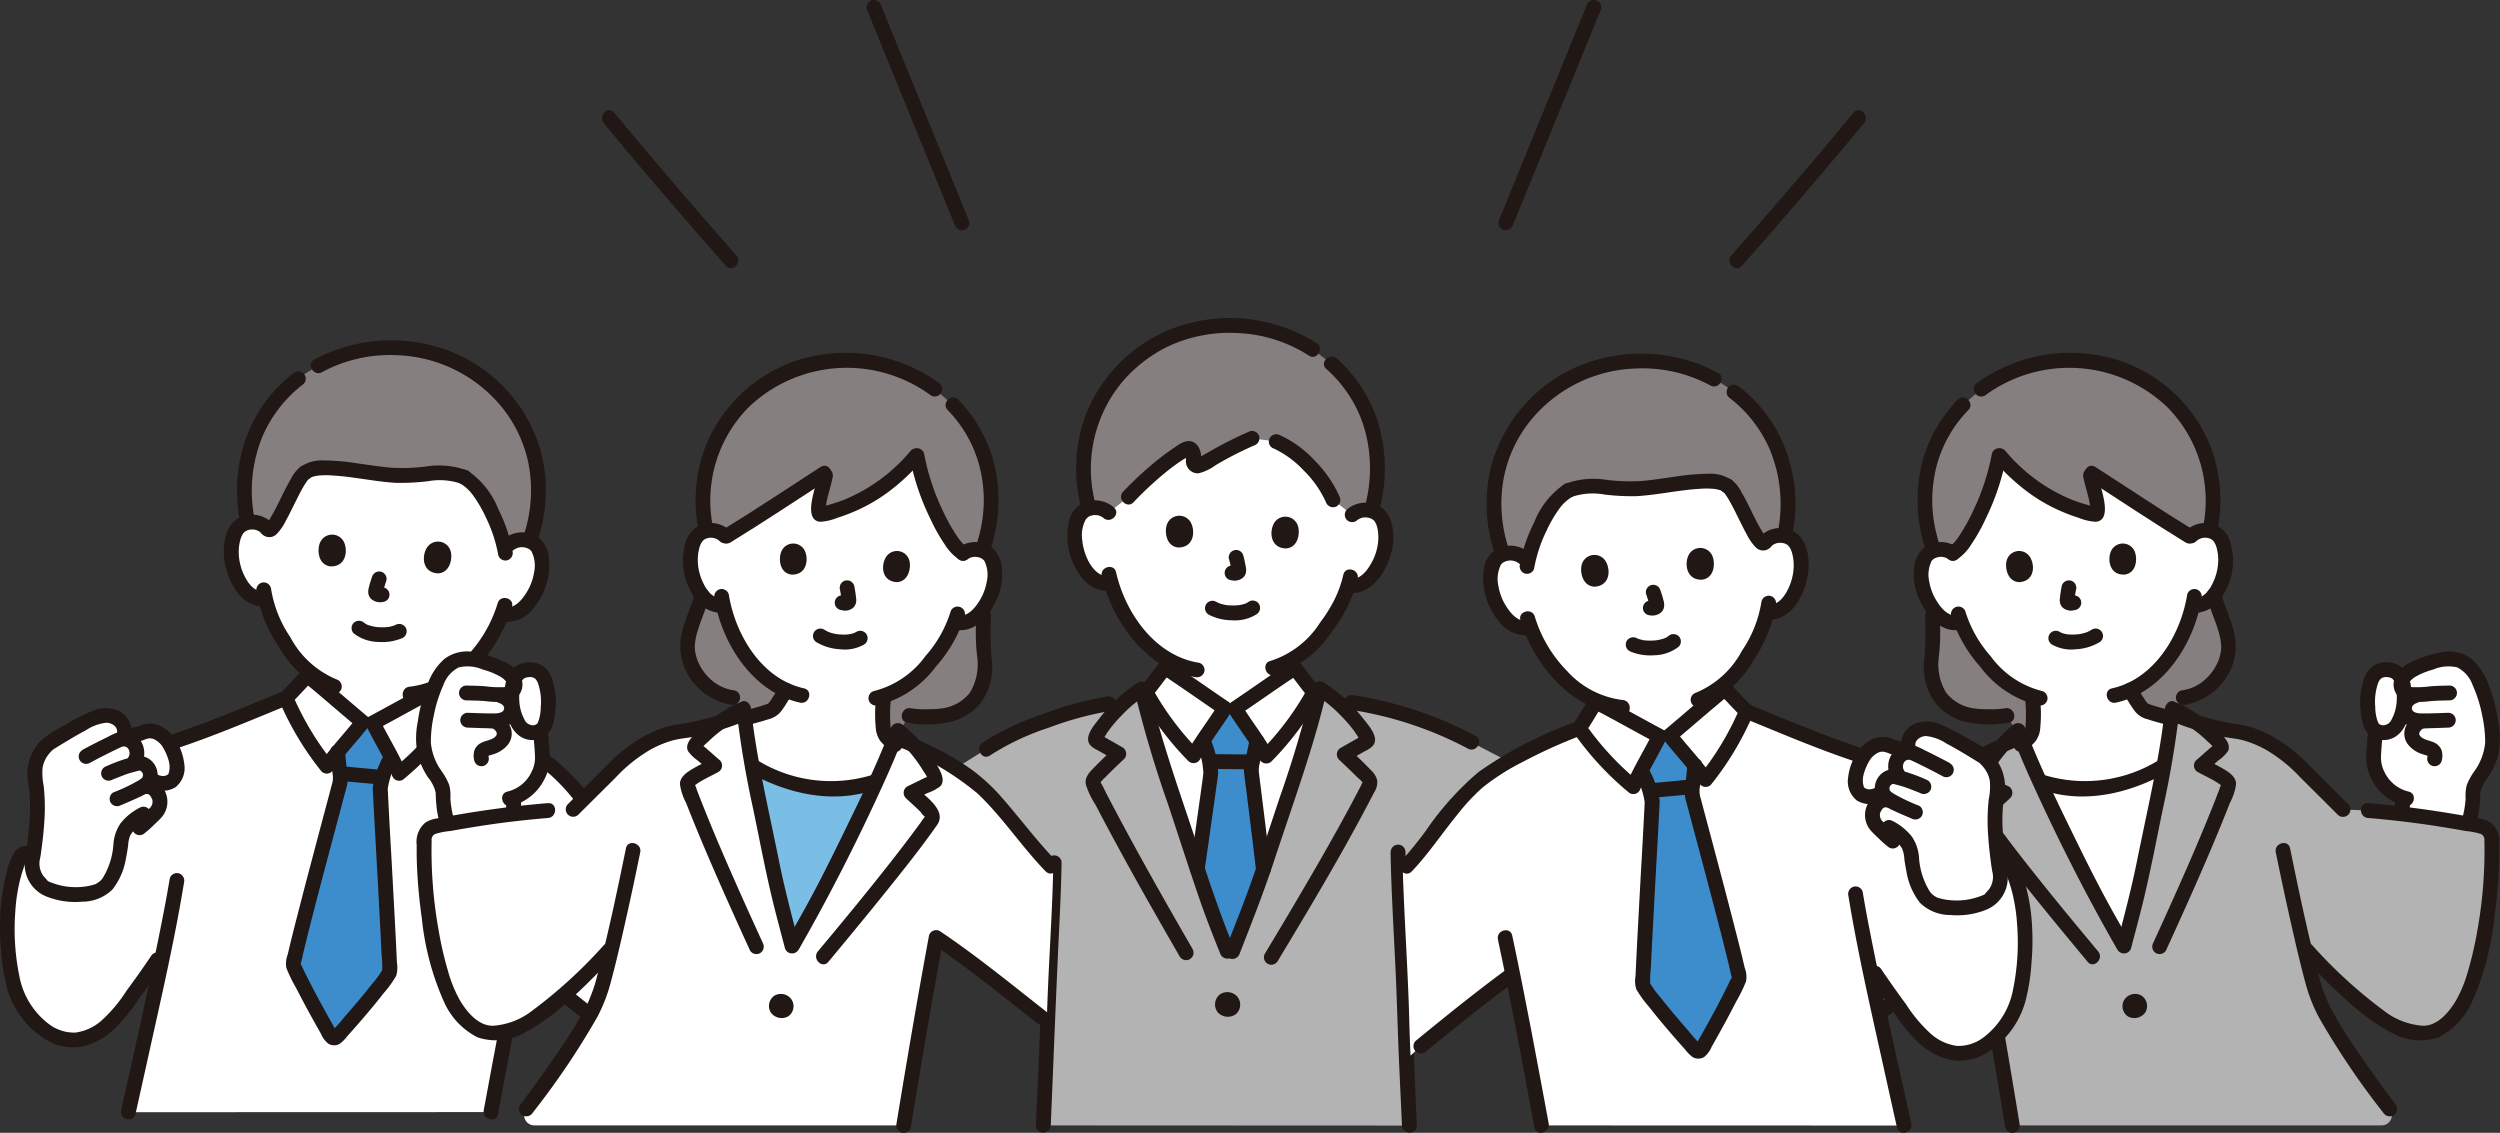 <svg xmlns="http://www.w3.org/2000/svg" width="187.585" height="85" viewBox="0 0 187.585 85">
  <rect x="0" y="0" width="187.585" height="85" fill="#333333" stroke="none"/>
  <g id="img_reason04" transform="translate(2367.281 -862)">
    <g id="グループ_1829" data-name="グループ 1829" transform="translate(-2367.281 887.535)">
      <path id="パス_1078" data-name="パス 1078" d="M290.96,130.653a9.093,9.093,0,0,0,.474,1.785,12.08,12.08,0,0,0,2.814,4.242v.413c.222.18,2.876,2.44,4.137,3.492l.772.049c1.449-.772,4.508-2.44,4.764-2.571v-.083a8.4,8.4,0,0,0,2.6-1.879,10.428,10.428,0,0,0,2.3-3.629,1.578,1.578,0,0,0,1.331-.232,4.166,4.166,0,0,0,1.394-1.905,3.737,3.737,0,0,0,.061-2.712,1.331,1.331,0,0,0-1.146-.718,1.454,1.454,0,0,0-1.054.3s1.321-7.544-7.421-8.728c-11.863-1.607-10.81,7.535-10.81,7.535a1.454,1.454,0,0,0-1.006-.433,1.331,1.331,0,0,0-1.23.563,3.738,3.738,0,0,0-.293,2.7,4.165,4.165,0,0,0,1.134,2.071,1.608,1.608,0,0,0,1.189.417" transform="translate(-271.168 -111.933)" fill="#fff"/>
      <path id="パス_1087" data-name="パス 1087" d="M307.4,99.789l.147.12a10.542,10.542,0,0,1,3.967,8.583,11.356,11.356,0,0,1-.675,3.466,1.792,1.792,0,0,0-.44-.1,1.454,1.454,0,0,0-1.054.3l-.389.319c-.337-1.5-1.529-4.532-3.044-5.331-1.17-.584-3.2-.113-4.558-.1-2.249.016-6.274-1.152-7.351-.232-.818.465-2.388,5.186-2.887,4.154a1.454,1.454,0,0,0-1.006-.433,1.806,1.806,0,0,0-.409.031,10.977,10.977,0,0,1-.207-3.513,10.3,10.3,0,0,1,4.794-7.835,11.545,11.545,0,0,1,13.112.573Z" transform="translate(-271.106 -96.889)" fill="#85807f"/>
      <path id="パス_1088" data-name="パス 1088" d="M301.158,218.678c.645-3.471,1.433-7.7,2.169-11.355,2.525,1.845,4.27,3.262,6.89,5.408l.772.712c.041-.985.076-1.9.093-2.641.086-3.483.377-7.694.486-11.267l-.281-.308c-1.23-1.279-3.839-5.163-5.494-6.439a31.327,31.327,0,0,0-7.466-3.9c-.445-.641-.973-1.573-1.251-1.983-.256.131-3.315,1.8-4.764,2.571l-.772-.049c-1.261-1.052-3.913-3.311-4.137-3.492-.355.342-1.057,1.137-1.62,1.675-2.553,1.042-6.947,2.781-8.286,3.225l-10.659,8.4c-.158.008-.3.015-.517.018a.56.56,0,0,0-.506.329,9.938,9.938,0,0,0-.626,1.972,17.28,17.28,0,0,0-.269,4.519c.155,2.019.334,3.687,1.55,5.288,1.181,1.551,3.059,2.495,4.82,1.535a5.466,5.466,0,0,0,1.787-1.431q1.859-2.367,3.516-4.888c-.745,3.6-1.72,7.982-2.64,12.11Z" transform="translate(-264.324 -160.769)" fill="#fff"/>
      <path id="パス_1089" data-name="パス 1089" d="M335.017,219.251c.546-.667,1.057-1.329,1.466-1.924a.272.272,0,0,0,.047-.167c-.139-3.573-.74-13.655-.717-13.847a4.061,4.061,0,0,1,.348-1.082c.12-.281.214-.542.3-.792l.153-.358c-.526-1.013-1.168-2.177-1.35-2.547l-.772-.049c-.258.33-1.142,1.359-1.871,2.252.033.464.07.808.125,1.279.008.095.022.189.036.286a2.843,2.843,0,0,1,.031.634c-.011.117-2.789,10.352-3.537,13.669a.264.264,0,0,0,.022.178c.72,1.518,1.716,3.389,2.8,5.264a.28.28,0,0,0,.448.047C333.3,221.266,334.2,220.251,335.017,219.251Z" transform="translate(-307.278 -169.834)" fill="#3d8dcc"/>
      <path id="パス_1103" data-name="パス 1103" d="M387.788,199.276a2.669,2.669,0,0,1,.514-.541c1.057-.65,1.974-1.22,2.986-1.715a7.4,7.4,0,0,1,.743-.3,1.685,1.685,0,0,1,1.265.069,1.246,1.246,0,0,1,.651,1.168l.9.113c.257-.041.488-.179.742-.235a1.588,1.588,0,0,1,1.461.552,3.97,3.97,0,0,1,.746,1.444,2.236,2.236,0,0,1,.02,1.268.837.837,0,0,1-.548.568,1.351,1.351,0,0,1-1.129-.119l.071.64a1.791,1.791,0,0,1,.323.46,1.244,1.244,0,0,1-.245,1.312,15.973,15.973,0,0,1-1.187,1.1l-.48-.518a2.186,2.186,0,0,0-.871,1.341c-.306,2.638-.955,3.716-2,4a5.912,5.912,0,0,1-2.524.1,5.275,5.275,0,0,1-1.4-.528,2.749,2.749,0,0,1-.735-1.082,2.857,2.857,0,0,1,0-1.185c.083-.47.226-1.666.283-2.462a15.429,15.429,0,0,0-.092-3.17,2.922,2.922,0,0,1,.255-1.927A2.8,2.8,0,0,1,387.788,199.276Z" transform="translate(-384.622 -168.495)" fill="#fff"/>
      <path id="パス_1108" data-name="パス 1108" d="M392.688,232.864c-.12.006-.417-.042-.517.018-.005,0-.087.193-.117.267a9.659,9.659,0,0,0-.375,1.182,13.191,13.191,0,0,0-.355,2.37,17.486,17.486,0,0,0,.3,4.838,5.837,5.837,0,0,0,2.3,3.674,3.114,3.114,0,0,0,1.91.579,3.7,3.7,0,0,0,1.926-.874,10.967,10.967,0,0,0,1.905-2.26q.957-1.292,1.855-2.626c.4-.591,1.362-.034.96.561q-.936,1.39-1.935,2.734a12.839,12.839,0,0,1-1.916,2.31,5.224,5.224,0,0,1-2.346,1.214,3.959,3.959,0,0,1-2.472-.415,6.6,6.6,0,0,1-3.161-4.191,15,15,0,0,1-.4-2.633,19.175,19.175,0,0,1-.045-2.85,14.338,14.338,0,0,1,.5-3.1,4.206,4.206,0,0,1,.608-1.483c.361-.431.858-.4,1.371-.428.715-.034.714,1.078,0,1.112Z" transform="translate(-390.174 -193.849)" fill="#211715"/>
      <path id="パス_1109" data-name="パス 1109" d="M356.007,193.2c2.806-.935,5.55-2.108,8.286-3.225a.56.56,0,0,1,.684.389.57.57,0,0,1-.389.684c-2.737,1.117-5.481,2.29-8.286,3.225-.681.227-.973-.847-.3-1.072Z" transform="translate(-342.982 -163.673)" fill="#211715"/>
      <path id="パス_1110" data-name="パス 1110" d="M400.912,196.431c-.007-.412-.438-.645-.8-.655a3.454,3.454,0,0,0-1.542.566c-.518.273-1.023.568-1.523.871q-.4.239-.789.483a1.317,1.317,0,0,0-.2.137,2.5,2.5,0,0,0-.231.249,2.21,2.21,0,0,0-.508,1.068,4.761,4.761,0,0,0,.083,1.371,14.938,14.938,0,0,1,.046,2.692c-.06.911-.167,1.822-.311,2.725a1.573,1.573,0,0,0,.25,1.342c.076.091.158.176.236.265.034.039.067.081.1.119-.075-.08-.062-.041-.019-.015a1.886,1.886,0,0,0,.369.157,5.036,5.036,0,0,0,2.255.284,4.443,4.443,0,0,0,.727-.131c.068-.018.134-.037.2-.061s-.014.019.1-.049a1.487,1.487,0,0,0,.453-.382,5.507,5.507,0,0,0,.823-2.529,3.155,3.155,0,0,1,.535-1.609,4.307,4.307,0,0,1,1.459-1.185c.635-.327,1.2.632.561.96a2.92,2.92,0,0,0-1.277,1.105,2.254,2.254,0,0,0-.173.788c-.043.314-.094.628-.159.939a5.087,5.087,0,0,1-1.027,2.365,3.251,3.251,0,0,1-2.281.905,5.829,5.829,0,0,1-2.641-.382,2.59,2.59,0,0,1-1.651-2.5c.019-.5.135-.993.195-1.486.066-.552.124-1.107.16-1.662a12.782,12.782,0,0,0-.083-2.87,3.548,3.548,0,0,1,.9-3.142,7.5,7.5,0,0,1,1.714-1.137,15.7,15.7,0,0,1,2.03-1.065,2.518,2.518,0,0,1,2.125-.082,1.84,1.84,0,0,1,1,1.555.556.556,0,0,1-1.112,0Z" transform="translate(-392.123 -167.083)" fill="#211715"/>
      <path id="パス_1111" data-name="パス 1111" d="M396.124,202.378c.645-.347,1.3-.677,1.959-1a4.55,4.55,0,0,1,.714-.321,1.516,1.516,0,0,1,1.609.515,1.712,1.712,0,0,1,.137,1.9.556.556,0,0,1-.96-.561.908.908,0,0,0,.049-.088c-.022.054-.022.05,0-.012q.015-.051.026-.1c0,.05-.005.056,0,.013a1.074,1.074,0,0,0,0-.195c.009.1-.022-.079-.028-.1s-.017-.055-.028-.082q.023.067-.02-.025a1.01,1.01,0,0,0-.056-.087c.034.045.03.044-.012,0-.02-.016-.133-.1-.043-.041a.926.926,0,0,0-.086-.05q.086.031-.006,0c-.026-.007-.169-.035-.051-.021-.025,0-.222.008-.119-.008-.057.009-.11.032-.167.043-.079.016.151-.07.081-.035-.1.052-.21.1-.314.148-.712.346-1.421.7-2.118,1.079a.556.556,0,1,1-.561-.96Z" transform="translate(-389.941 -171.647)" fill="#211715"/>
      <path id="パス_1112" data-name="パス 1112" d="M392.522,208.428a12.382,12.382,0,0,1,1.838-.687,2.271,2.271,0,0,1,.9-.141,1.422,1.422,0,0,1,.862.452,1.48,1.48,0,0,1,.07,1.891,3.24,3.24,0,0,1-1.13.771c-.438.207-.885.395-1.33.584a.572.572,0,0,1-.761-.2.562.562,0,0,1,.2-.761,13.488,13.488,0,0,0,1.911-.91c.047-.029.091-.061.139-.09.019-.012.083-.065,0,0,.017-.014.035-.028.052-.044s.111-.107.108-.109-.069.088-.022.019-.015.07,0,.008a1.133,1.133,0,0,0,.036-.142c-.013,0,0,.113,0,.019,0-.028,0-.057,0-.086s0-.043,0-.064c0-.075.034.091,0,.026a.266.266,0,0,1-.013-.057c-.017-.108.044.066.008.011-.025-.039-.09-.133-.021-.053-.039-.045-.082-.083-.122-.125.006.006.079.051.028.022-.025-.014-.048-.031-.073-.045s-.038-.019-.056-.028c.107.058.034.014,0,.007-.142-.028.072,0-.029,0-.117,0,.036,0,.031-.009a.5.5,0,0,0-.076.019l-.354.093a7.71,7.71,0,0,0-.828.269l-.462.18-.2.079c-.1.042-.028.011-.006,0l-.127.056a.57.57,0,0,1-.761-.2.563.563,0,0,1,.2-.761Z" transform="translate(-384.67 -176.412)" fill="#211715"/>
      <path id="パス_1113" data-name="パス 1113" d="M390.311,213.9a1.516,1.516,0,0,1,1.4.388,1.784,1.784,0,0,1,.018,2.511c-.169.179-.349.348-.528.517a7.468,7.468,0,0,1-.767.669.559.559,0,0,1-.761-.2.571.571,0,0,1,.2-.761c.1-.071-.1.086-.028.021.02-.018.041-.034.062-.052.056-.048.111-.1.167-.147.12-.108.237-.219.353-.33.189-.181.367-.378.559-.556q.039-.046-.023.031c.016-.023.031-.046.046-.071s.041-.075.06-.114c-.06.116,0,0,.008-.029a.453.453,0,0,0,.043-.17l-.007.061c0-.028.006-.058.007-.087s0-.086,0-.13q-.009-.1,0,.021c-.005-.028-.011-.056-.019-.083s-.067-.137,0-.023c-.051-.09-.1-.178-.159-.266s.06.047-.022-.028c-.024-.022-.1-.074-.017-.024-.013-.008-.16-.091-.088-.057s-.077-.031-.1-.024c.07.007.083.009.04.006a.671.671,0,0,0-.067,0c-.022,0-.219.02-.092,0a.571.571,0,0,1-.684-.389.562.562,0,0,1,.389-.684Z" transform="translate(-379.676 -180.93)" fill="#211715"/>
      <path id="パス_1114" data-name="パス 1114" d="M385.438,199.159c.285-.054.541-.2.828-.25a1.9,1.9,0,0,1,.921.065,2.627,2.627,0,0,1,1.406,1.206,4.282,4.282,0,0,1,.6,1.773,1.829,1.829,0,0,1-.667,1.7,1.866,1.866,0,0,1-1.923,0,.556.556,0,0,1,.561-.96.781.781,0,0,0,.181.08c.016,0,.182.04.094.028a1.041,1.041,0,0,0,.169.007c.035,0,.07,0,.105-.006-.066.01-.068.009-.006,0l.121-.032c.1-.023-.074.054.032-.014a.914.914,0,0,0,.083-.049c-.04.034-.045.038-.015.012a.632.632,0,0,0,.054-.052c-.032.047-.029.043.007-.012.058-.076.009.025.034-.076.018-.073.037-.145.049-.22a2.5,2.5,0,0,0,.011-.339,2.762,2.762,0,0,0-.2-.755,3.633,3.633,0,0,0-.367-.714,1.449,1.449,0,0,0-.2-.227c-.018-.017-.161-.136-.114-.1a1.619,1.619,0,0,0-.149-.1.8.8,0,0,0-.551-.133c.087-.006-.092.023-.118.03-.073.021-.144.048-.215.075a2.588,2.588,0,0,1-.433.135.571.571,0,0,1-.684-.389.561.561,0,0,1,.389-.684Z" transform="translate(-375.36 -170.119)" fill="#211715"/>
      <path id="パス_1115" data-name="パス 1115" d="M264.606,195.055a30.2,30.2,0,0,1,7.073,3.693,22.309,22.309,0,0,1,3.96,4.423,28.257,28.257,0,0,0,1.821,2.236c.494.518-.291,1.307-.786.786-1.27-1.332-2.3-2.9-3.466-4.317a15.323,15.323,0,0,0-1.827-1.959,17.042,17.042,0,0,0-3.01-1.926,38.111,38.111,0,0,0-4.061-1.863.573.573,0,0,1-.389-.684.56.56,0,0,1,.684-.389Z" transform="translate(-230.104 -167.343)" fill="#211715"/>
      <path id="パス_1117" data-name="パス 1117" d="M268.569,261.733c2.292,1.687,4.5,3.474,6.7,5.277a.56.56,0,0,1,0,.787.569.569,0,0,1-.787,0c-2.128-1.743-4.264-3.472-6.479-5.1a.573.573,0,0,1-.2-.761.561.561,0,0,1,.761-.2Z" transform="translate(-228.988 -215.442)" fill="#211715"/>
      <path id="パス_1120" data-name="パス 1120" d="M287.333,147.64a2.124,2.124,0,0,1,2.263-.105,2,2,0,0,1,.938,1.453,5.03,5.03,0,0,1-1.109,3.932,2.525,2.525,0,0,1-2.447,1.034.562.562,0,0,1-.389-.684.568.568,0,0,1,.684-.389c.644.126,1.2-.478,1.515-.963a4.077,4.077,0,0,0,.658-1.641,2.4,2.4,0,0,0-.192-1.592c-.06-.1.049.044-.032-.039-.028-.028-.111-.106-.113-.107a1.1,1.1,0,0,0-.323-.136,1.013,1.013,0,0,0-.892.2.559.559,0,0,1-.761-.2.57.57,0,0,1,.2-.761Z" transform="translate(-249.374 -132.85)" fill="#211715"/>
      <path id="パス_1121" data-name="パス 1121" d="M363.64,143.889a.981.981,0,0,0-.818-.267.842.842,0,0,0-.351.111c-.111.066-.073.044-.179.154-.08.083.043-.075-.015.018-.037.06-.075.117-.107.18a1.891,1.891,0,0,0-.13.368,3.5,3.5,0,0,0-.1.975,4.056,4.056,0,0,0,.4,1.613c.285.6.749,1.257,1.486,1.212.715-.043.712,1.069,0,1.112-1.626.1-2.541-1.613-2.877-2.967-.287-1.158-.191-2.985.988-3.642a2.135,2.135,0,0,1,2.489.345C364.937,143.606,364.15,144.392,363.64,143.889Z" transform="translate(-344.024 -129.419)" fill="#211715"/>
      <path id="パス_1122" data-name="パス 1122" d="M343.634,161.177a8.987,8.987,0,0,0,1.459,3.706,6.927,6.927,0,0,0,3.471,3.166.557.557,0,0,1-.3,1.072,7.94,7.94,0,0,1-4.047-3.539,10.431,10.431,0,0,1-1.66-4.109.574.574,0,0,1,.389-.684.56.56,0,0,1,.684.389Z" transform="translate(-323.307 -142.605)" fill="#211715"/>
      <path id="パス_1123" data-name="パス 1123" d="M304.731,165.665c-1.045,3.426-3.91,6.78-7.668,7.081-.714.057-.71-1.057,0-1.112a6.694,6.694,0,0,0,4.167-2.171,9.933,9.933,0,0,0,2.428-4.093C303.867,164.687,304.941,164.978,304.731,165.665Z" transform="translate(-266.316 -145.645)" fill="#211715"/>
      <path id="パス_1124" data-name="パス 1124" d="M287.761,96.877a12.234,12.234,0,0,1,11.115-.2,11.41,11.41,0,0,1,5.864,7.088,11.638,11.638,0,0,1-.253,6.735c-.225.676-1.3.386-1.073-.3a10.6,10.6,0,0,0,.4-5.526,9.864,9.864,0,0,0-1.852-4.037,10.622,10.622,0,0,0-7.983-4.078,10.746,10.746,0,0,0-5.657,1.273C287.693,98.178,287.131,97.218,287.761,96.877Z" transform="translate(-264.163 -95.44)" fill="#211715"/>
      <path id="パス_1125" data-name="パス 1125" d="M352.5,115.163a12.1,12.1,0,0,1-.184-3.632,11.944,11.944,0,0,1,.83-3.239,10.7,10.7,0,0,1,3.323-4.315.574.574,0,0,1,.786,0,.559.559,0,0,1,0,.786,9.869,9.869,0,0,0-3.061,3.882,10.718,10.718,0,0,0-.622,6.221c.128.7-.944,1-1.073.3Z" transform="translate(-334.474 -101.491)" fill="#211715"/>
      <path id="パス_1126" data-name="パス 1126" d="M328.887,172.4a3.893,3.893,0,0,1-1.885.312,3.077,3.077,0,0,1-1.817-.642.559.559,0,0,1,0-.787.57.57,0,0,1,.787,0c.1.083-.093-.06-.021-.014.035.022.068.046.1.068s.077.044.116.064a.37.37,0,0,0,.081.038c-.021.006-.13-.05-.028-.012a3.06,3.06,0,0,0,.389.115l.133.028c.014,0,.143.025.07.013s.065.008.079.009l.165.014a4.227,4.227,0,0,0,.544,0l.111-.009.063-.007c.043-.005.028,0-.048.007a.57.57,0,0,0,.181-.033,2.537,2.537,0,0,0,.316-.089l.11-.041c.118-.046-.143.062-.01,0a.571.571,0,0,1,.761.2.562.562,0,0,1-.2.761Z" transform="translate(-298.643 -150.081)" fill="#211715"/>
      <path id="パス_1127" data-name="パス 1127" d="M331.034,158.536c-.05.147-.1.294-.141.443a3.244,3.244,0,0,0-.122.473l.02-.148a.4.4,0,0,0,0,.093l-.02-.148a.274.274,0,0,0,.011.042l-.056-.133a.208.208,0,0,0,.021.036l-.087-.113a.12.12,0,0,0,.02.02l-.111-.087a.583.583,0,0,0,.106.058l-.133-.056a.5.5,0,0,0,.113.03l-.148-.02a1.228,1.228,0,0,0,.212-.011.556.556,0,0,1,.393.949.612.612,0,0,1-.393.163,1.7,1.7,0,0,1-.176.014,1.056,1.056,0,0,1-.484-.136.709.709,0,0,1-.359-.463,1.051,1.051,0,0,1,.019-.483c.068-.278.152-.55.245-.82a.593.593,0,0,1,.256-.332.556.556,0,0,1,.817.628Z" transform="translate(-302.05 -140.485)" fill="#211715"/>
      <path id="パス_1128" data-name="パス 1128" d="M315.025,150.539c.12.485-.05,1.574-.986,1.606-1.228-.088-1.206-1.415-.752-2.01A.986.986,0,0,1,315.025,150.539Z" transform="translate(-281.196 -134.657)" fill="#211715"/>
      <path id="パス_1129" data-name="パス 1129" d="M341.559,148.543c-.182.466-.155,1.567.768,1.721,1.229.073,1.381-1.246,1.008-1.9A.986.986,0,0,0,341.559,148.543Z" transform="translate(-317.567 -133.304)" fill="#211715"/>
      <path id="パス_1147" data-name="パス 1147" d="M354.193,130.152c-.1.058.036-.034.036-.033a.624.624,0,0,1-.066.061c-.021.021-.04.044-.061.066-.106.114.03-.051-.008.005-.107.161-.215.318-.312.486-.239.413-.45.843-.663,1.27s-.433.883-.671,1.314a3.771,3.771,0,0,1-.645.935.768.768,0,0,1-1.258-.149.569.569,0,0,1,.2-.761.562.562,0,0,1,.761.2.233.233,0,0,0,.035.06c-.134-.13-.089-.108-.059-.078.046.046-.1-.07-.083-.061.069.043-.122-.039-.142-.041-.161-.02.047-.009-.113,0-.106.007-.068.011-.038,0,.05-.013-.157.073-.07.028s-.091.1-.046.038.089-.089.129-.133c.086-.094-.06.089-.011.016.02-.03.042-.059.063-.088.051-.075.1-.152.147-.23.1-.173.2-.351.3-.528.422-.8.785-1.633,1.244-2.413a2.5,2.5,0,0,1,.775-.924.557.557,0,0,1,.561.96Z" transform="translate(-331.017 -119.749)" fill="#211715"/>
      <path id="パス_1160" data-name="パス 1160" d="M299.549,136.754a10.6,10.6,0,0,0-.936-2.842,9.732,9.732,0,0,0-.914-1.585,3.253,3.253,0,0,0-1.011-.951c-.629-.343-.068-1.3.561-.96a6.149,6.149,0,0,1,2.292,2.867,11.662,11.662,0,0,1,1.08,3.175.574.574,0,0,1-.389.684.56.56,0,0,1-.684-.389Z" transform="translate(-262.163 -120.638)" fill="#211715"/>
      <path id="パス_1162" data-name="パス 1162" d="M389.79,239.932c-.714,4.37-1.721,8.7-2.676,13.022q-.481,2.176-.966,4.351c-.156.7-1.228.4-1.073-.3,1.073-4.814,2.167-9.626,3.114-14.466.189-.967.371-1.934.528-2.906a.561.561,0,0,1,.684-.389.57.57,0,0,1,.389.684Z" transform="translate(-375.981 -199.248)" fill="#211715"/>
      <path id="パス_1163" data-name="パス 1163" d="M294.313,251.736c-1,4.682-1.863,9.391-2.736,14.1-.131.7-1.2.405-1.073-.3.874-4.706,1.739-9.416,2.736-14.1C293.389,250.74,294.462,251.036,294.313,251.736Z" transform="translate(-254.206 -207.776)" fill="#211715"/>
      <path id="パス_1174" data-name="パス 1174" d="M310.812,190.076c1.592-.848,3.161-1.744,4.764-2.571a.572.572,0,0,1,.761.2c.433.645.8,1.329,1.243,1.971a.569.569,0,0,1-.087.674,22.49,22.49,0,0,1-4.158,4.477.556.556,0,0,1-.761-.2c-.576-1.3-1.33-2.515-1.961-3.789-.317-.64.642-1.2.96-.561.632,1.274,1.386,2.487,1.961,3.789l-.761-.2a21.634,21.634,0,0,0,3.933-4.3l-.087.674c-.438-.642-.809-1.326-1.243-1.971l.761.2c-1.6.827-3.172,1.724-4.764,2.571C310.742,191.373,310.18,190.413,310.812,190.076Z" transform="translate(-283.104 -161.855)" fill="#211715"/>
      <path id="パス_1175" data-name="パス 1175" d="M330.778,210.378c.927.1,1.855.172,2.782.268a.569.569,0,0,1,.556.556.562.562,0,0,1-.556.556c-.927-.1-1.855-.172-2.782-.268a.569.569,0,0,1-.556-.556A.562.562,0,0,1,330.778,210.378Z" transform="translate(-305.042 -178.419)" fill="#211715"/>
      <path id="パス_1176" data-name="パス 1176" d="M335.848,206.047a5.959,5.959,0,0,0-.627,1.891c.012.342.032.683.05,1.025q.1,1.988.217,3.976.136,2.458.266,4.917.058,1.1.111,2.2.023.473.044.945a2.1,2.1,0,0,1-.06.986,8.065,8.065,0,0,1-.942,1.3q-.518.667-1.062,1.312-.565.674-1.147,1.333-.257.292-.518.582a2.733,2.733,0,0,1-.571.571.848.848,0,0,1-.845-.011,1.927,1.927,0,0,1-.568-.77q-.5-.88-.986-1.77-.438-.809-.857-1.628a11.335,11.335,0,0,1-.741-1.52,1.882,1.882,0,0,1,.1-1q.1-.425.2-.849.243-.99.5-1.979.594-2.325,1.211-4.643.535-2.025,1.075-4.048.162-.609.323-1.219a1.689,1.689,0,0,0,.064-.8c-.065-.551-.131-1.1-.172-1.654-.053-.714,1.06-.711,1.112,0,.04.545.1,1.086.169,1.628a2.332,2.332,0,0,1-.011.779c-.054.247-.128.492-.193.737q-.445,1.678-.893,3.356c-.756,2.847-1.519,5.694-2.212,8.557-.066.273-.116.556-.195.825a.738.738,0,0,0-.021.09c.017-.122-.016-.115.05-.011a4.4,4.4,0,0,1,.195.4q.222.451.451.9.467.912.96,1.81.259.473.523.943.134.239.27.477l.1.179.1.179q.115.146-.148.028l-.246.143a8.617,8.617,0,0,0,1.014-1.109q.542-.616,1.072-1.245c.35-.417.7-.839,1.03-1.269a6.739,6.739,0,0,0,.837-1.166l-.076.281a8.656,8.656,0,0,0-.045-1.351q-.038-.818-.08-1.637-.1-1.892-.2-3.784c-.116-2.124-.24-4.248-.348-6.373-.012-.238-.035-.478-.033-.716a6.819,6.819,0,0,1,.67-2.1c.239-.669,1.314-.381,1.073.3Z" transform="translate(-306.126 -174.294)" fill="#211715"/>
      <path id="パス_1177" data-name="パス 1177" d="M340.732,188.385c-1.385-1.156-2.737-2.354-4.137-3.492h.786c-.556.543-1.06,1.136-1.62,1.675l.087-.674a21.585,21.585,0,0,0,2.975,5.011l-.873.113c.858-1.2,1.874-2.265,2.782-3.42a.559.559,0,0,1,.787,0,.57.57,0,0,1,0,.786c-.85,1.08-1.807,2.078-2.609,3.195a.564.564,0,0,1-.873.113,22.553,22.553,0,0,1-3.148-5.237.572.572,0,0,1,.087-.674c.56-.539,1.064-1.132,1.62-1.675a.572.572,0,0,1,.786,0c1.4,1.138,2.753,2.336,4.137,3.492C342.068,188.057,341.278,188.841,340.732,188.385Z" transform="translate(-313.909 -159.339)" fill="#211715"/>
      <path id="パス_1181" data-name="パス 1181" d="M319.753,129.584a4.887,4.887,0,0,0-2.413-.164,17.052,17.052,0,0,1-2.455.119c-1.574-.1-3.12-.456-4.695-.549a6.264,6.264,0,0,0-1.119.009,3.289,3.289,0,0,0-.372.083c-.109.032-.023,0-.092.034-.031.016-.176.115-.091.046a.573.573,0,0,1-.787,0,.561.561,0,0,1,0-.787,2.848,2.848,0,0,1,1.813-.516,17.064,17.064,0,0,1,2.534.224c.837.114,1.671.25,2.513.321a14.552,14.552,0,0,0,2.535-.079,6.119,6.119,0,0,1,3.189.3c.646.306.083,1.265-.561.96Z" transform="translate(-285.227 -118.846)" fill="#211715"/>
    </g>
    <g id="グループ_1828" data-name="グループ 1828" transform="translate(-2227.883 888.471)">
      <path id="パス_1079" data-name="パス 1079" d="M11.331,183.463a13.745,13.745,0,0,0-.242-1.674,7.388,7.388,0,0,0-1.49-3.414c-1-.928-1.968-.567-3.19-.218-.345.1-1.763.651-1.874,1.274a1.033,1.033,0,0,0-.81-.785,1.19,1.19,0,0,0-1.379.539,5.205,5.205,0,0,0-.036,3.715.8.8,0,0,0,.234.256c-.013.3-.022.5-.022.5a6.66,6.66,0,0,0,.066,2.532,3.352,3.352,0,0,0,1.965,2l.019.314c.013.215.019.559.023.928,1.641.195,3.292.451,4.94.751a7.591,7.591,0,0,0,.345-2.241,2.73,2.73,0,0,1,.664-1.553,4.769,4.769,0,0,0,.8-2.163A5.714,5.714,0,0,0,11.331,183.463Z" transform="translate(36.281 -154.826)" fill="#fff"/>
      <path id="パス_1080" data-name="パス 1080" d="M25.3,214.886c.047.8,0,1.6.051,2.391a.559.559,0,0,1-.556.556.569.569,0,0,1-.556-.556c-.047-.8,0-1.6-.051-2.391a.559.559,0,0,1,.556-.556A.569.569,0,0,1,25.3,214.886Z" transform="translate(16.105 -181.209)" fill="#211715"/>
      <path id="パス_1081" data-name="パス 1081" d="M26.115,202.63a3.79,3.79,0,0,1-2.452-1.95,3.463,3.463,0,0,1-.43-1.684c0-.513.069-1.021.094-1.532a.568.568,0,0,1,.556-.556.561.561,0,0,1,.556.556c-.022.454-.083.9-.092,1.359a2.293,2.293,0,0,0,.242,1.232,2.689,2.689,0,0,0,1.821,1.5c.7.164.4,1.237-.3,1.072Z" transform="translate(14.917 -168.631)" fill="#211715"/>
      <path id="パス_1082" data-name="パス 1082" d="M4.2,179.473c-.465.012-.929.016-1.392.053a8.713,8.713,0,0,1-1.523.058,1.3,1.3,0,0,1-1.24-1.642A2.359,2.359,0,0,1,1.5,176.521a8.319,8.319,0,0,1,2.05-.651,2.777,2.777,0,0,1,2.343.528,4.555,4.555,0,0,1,1.258,1.974,11.994,11.994,0,0,1,.7,2.7,6.159,6.159,0,0,1-.02,2.588,6.324,6.324,0,0,1-.733,1.576,2.758,2.758,0,0,0-.592,1.168,11.532,11.532,0,0,1-.1,1.362,9.652,9.652,0,0,1-.283,1.2c-.209.682-1.283.391-1.072-.3a7.27,7.27,0,0,0,.353-1.835,3.357,3.357,0,0,1,.083-.994,4.741,4.741,0,0,1,.562-1.035,4.28,4.28,0,0,0,.822-2.181,9.417,9.417,0,0,0-.228-2.042,10.281,10.281,0,0,0-.71-2.247A2.373,2.373,0,0,0,4.779,177a2.894,2.894,0,0,0-1.827.167,5.422,5.422,0,0,0-1.349.556c-.254.154-.834.692-.226.756a7.929,7.929,0,0,0,1.429-.066c.464-.036.928-.041,1.392-.053a.556.556,0,0,1,0,1.112Z" transform="translate(40.203 -153.392)" fill="#211715"/>
      <path id="パス_1083" data-name="パス 1083" d="M13.407,186.926c-.031.008-.06.018-.09.028.062-.028.065-.028.008,0s-.1.058-.147.09c.108-.072.01,0-.012.02s-.037.038-.054.059c.046-.061.051-.068.017-.019-.013.024-.081.106-.073.133l.028-.064c-.008.023-.016.046-.022.07-.041.152-.011-.063-.009.028a.417.417,0,0,1,0,.105c-.014-.09-.016-.105-.005-.046a.661.661,0,0,0,.018.066.709.709,0,0,1,.028.077c-.026-.145-.058-.121-.028-.068.013.023.024.047.038.069a.725.725,0,0,1,.048.071c-.016-.036-.1-.107-.028-.041.01.01.074.06.074.07q-.116-.087-.046-.036l.037.024c.031.019.065.034.1.053.071.046-.117-.038.03.011a1.726,1.726,0,0,0,.287.067c-.139-.021.08,0,.1,0,.056,0,.11,0,.165,0h.373c.516-.005,1.031-.028,1.546-.045a.561.561,0,0,1,.556.556.567.567,0,0,1-.556.556c-.475.016-.951.037-1.426.044a3.894,3.894,0,0,1-1.379-.124,1.468,1.468,0,0,1-1.005-1.706,1.592,1.592,0,0,1,1.13-1.128.556.556,0,0,1,.3,1.072Z" transform="translate(28.52 -160.635)" fill="#211715"/>
      <path id="パス_1084" data-name="パス 1084" d="M17.051,193.771c-.041.019-.206.082-.215.127.007-.034.071-.06,0,.006-.031.028-.057.061-.088.09-.047.043.052-.083,0,0-.022.035-.042.07-.063.105-.053.094.016-.1,0,.016,0,.02-.042.127-.015.043s0,.023,0,.046c-.012.111-.031-.087,0,.018a.61.61,0,0,0,.018.061c.014.039.008.028-.017-.034,0,.035.046.082.063.111.049.087-.04-.034,0,.007.026.024.049.053.075.078s.043.038.065.056l-.044-.035c.011.023.1.065.121.077s.07.038.106.056l.065.03c-.052-.021-.06-.025-.022-.01.083.028.167.06.25.087a2.783,2.783,0,0,1,.532.2,1.037,1.037,0,0,1,.475.562,1.458,1.458,0,0,1,0,.762.559.559,0,0,1-.684.389.571.571,0,0,1-.389-.684c.009-.046.014-.139.009-.042a.654.654,0,0,0,0-.142c.006.034.051.143,0,.07q.071.09.008.026l.048.04a.762.762,0,0,0-.071-.039l.057.023a1.236,1.236,0,0,0-.118-.041c-.087-.028-.175-.053-.262-.083a2.226,2.226,0,0,1-1.142-.758,1.332,1.332,0,0,1-.185-1.247,1.736,1.736,0,0,1,.857-.935.556.556,0,1,1,.561.96Z" transform="translate(25.457 -165.617)" fill="#211715"/>
      <path id="パス_1085" data-name="パス 1085" d="M25.557,184.564a1.526,1.526,0,0,1-1.357-.794,3.726,3.726,0,0,1-.318-1.268,5.6,5.6,0,0,1,.27-2.635,1.742,1.742,0,0,1,1.116-1.073,2.043,2.043,0,0,1,1.351.108c1.006.454,1.14,1.878,1.058,2.843-.1,1.208-.655,2.829-2.119,2.82a.556.556,0,0,1,0-1.112.705.705,0,0,0,.63-.433,3.274,3.274,0,0,0,.363-1.137,4.239,4.239,0,0,0-.007-1.076,3.834,3.834,0,0,0-.125-.546.549.549,0,0,0-.206-.325,1.044,1.044,0,0,0-.291-.09c-.1-.022.008,0,.025,0-.037,0-.075-.007-.111-.008a1.348,1.348,0,0,0-.217.006c.145-.017-.139.045-.09.028a.851.851,0,0,1-.124.069.866.866,0,0,0-.122.136c-.024.035-.123.241-.075.125a4.233,4.233,0,0,0-.244,1.875,3.281,3.281,0,0,0,.149.992c.013.043.1.241.039.12.013.024.022.049.036.073s.079.121.037.065a.461.461,0,0,0,.334.125.569.569,0,0,1,.556.556A.561.561,0,0,1,25.557,184.564Z" transform="translate(13.864 -155.505)" fill="#211715"/>
      <path id="パス_1086" data-name="パス 1086" d="M97.867,216.943c-.24.964-.5,1.916-.842,3.241-1.4-2.443-1.936-3.381-3.178-5.872-1.046-2.1-2.151-4.3-3.156-6.506l.283.1a10.325,10.325,0,0,0,4.866.334,13.192,13.192,0,0,0,4.183-1.594c-.439,2.4-.99,4.819-1.44,7.079C98.318,215.045,98.1,216,97.867,216.943Z" transform="translate(-77.053 -175.659)" fill="#fff"/>
      <path id="パス_1094" data-name="パス 1094" d="M79.381,123.873a9.692,9.692,0,0,1-1.989.075,3.632,3.632,0,0,1-3.433-2.214c-.612-1.626.088-3.616-.18-5.333l.075-5.038a10.539,10.539,0,0,1-.624-3.24,10.08,10.08,0,0,1,2.866-7.56l1.36-1.18A11.313,11.313,0,0,1,89.8,98.77a10.331,10.331,0,0,1,5,7.8,11.034,11.034,0,0,1-.159,3.3l.273,4.983c.353,1.34,1.126,2.633,1.107,4.035a4.268,4.268,0,0,1-.59,1.76,3.884,3.884,0,0,1-2.811,1.885l-.757.958-11.647,1.769Z" transform="translate(-68.195 -96.658)" fill="#85807f"/>
      <path id="パス_1095" data-name="パス 1095" d="M86.726,124.277c.184,1,.945,3.1.276,2.944a12.853,12.853,0,0,1-7.129-4.451c-.445,2.722-2.332,6.749-3.472,7.386a1.424,1.424,0,0,0-1.035-.286,1.3,1.3,0,0,0-1.118.711,3.661,3.661,0,0,0,.077,2.657A4.081,4.081,0,0,0,75.7,135.1a1.576,1.576,0,0,0,1.21.247l.111-.028a8.659,8.659,0,0,0,.486,1.045c.383.824,2.481,3.8,4.854,4.534a11.391,11.391,0,0,1,.056,2.139,2.479,2.479,0,0,1-.114.656,2.447,2.447,0,0,1-.8.809l-1.305.827a7.694,7.694,0,0,0,1.321,1.228c.649.371,1.668.8,1.668.8a10.325,10.325,0,0,0,4.866.334,13.194,13.194,0,0,0,4.146-1.572,5.167,5.167,0,0,0,2.173-3.124l-1.483-.433a14.548,14.548,0,0,1-2.185-.674,1.935,1.935,0,0,1-.378-.459c-.175-.264-.395-.617-.617-1a7.629,7.629,0,0,0,2.938-2.53,10.214,10.214,0,0,0,1.749-3.831,1.547,1.547,0,0,0,1.261-.4,4.081,4.081,0,0,0,1.1-2.037,3.665,3.665,0,0,0-.3-2.641,1.3,1.3,0,0,0-1.209-.543,1.415,1.415,0,0,0-1.018.469c-2.487-1.515-4.835-3.1-7.412-4.758" transform="translate(-69.267 -115.107)" fill="#fff"/>
      <path id="パス_1096" data-name="パス 1096" d="M8.288,196.5a21.89,21.89,0,0,1,4.3-2.445,8.91,8.91,0,0,1,1.229-1.19c1.319,3.455,3.114,7.014,4.765,10.325,1.241,2.491,1.777,3.429,3.177,5.872.682-2.621,1.024-3.784,1.557-6.466.723-3.629,1.7-7.679,2.069-11.36a9.525,9.525,0,0,1,1.789,1.025,20.717,20.717,0,0,0,3.593.8,9.279,9.279,0,0,1,3.822,2.158l3.605,3.587,1.884.08a77.423,77.423,0,0,1,8.494,1.187.965.965,0,0,1,.785.914c.145,4.179-.79,10.1-2.221,12.461-.7,1.146-1.786,2.18-2.914,2.138a6.486,6.486,0,0,1-3.959-1.726,38.028,38.028,0,0,1-4.766-4.48l-.218-.232c.38,1.6.712,2.88.936,3.55.653,1.94,3.413,5.811,5.482,8.579h0a.762.762,0,0,1-.6,1.234H13.387c-.66-4.04-1.613-9.637-2.437-14.1-2.677,1.8-5.283,3.928-7.909,5.984l-.4.276v-.038c-.094-3.792-.4-7.7-.475-11.4,1.194-1.189,1.811-2.1,2.91-3.367a26.578,26.578,0,0,1,2.872-3.092Q8.116,196.635,8.288,196.5Z" transform="translate(-1.788 -164.54)" fill="#b3b3b3"/>
      <path id="パス_1098" data-name="パス 1098" d="M89.937,187.482c-.584-.147-1.168-.3-1.739-.487a1.737,1.737,0,0,1-.9-.546,7.448,7.448,0,0,1-.49-.717q-.115-.184-.228-.37a1.112,1.112,0,0,1-.234-.548.556.556,0,1,1,1.112,0v0l-.076-.281c.139.237.282.473.429.7q.093.147.188.291c.04.06.079.121.122.179-.054-.073.04.046.05.056a.95.95,0,0,0,.078.076L88.2,185.8a.255.255,0,0,1,.035.023l.065.031c.075.039-.142-.054-.052-.022.127.045.253.091.381.132.528.167,1.066.306,1.6.442a.556.556,0,1,1-.3,1.072Z" transform="translate(-66.463 -159.499)" fill="#211715"/>
      <path id="パス_1099" data-name="パス 1099" d="M74.694,159.083c.264.97.716,1.879.958,2.856a4.269,4.269,0,0,1-.185,2.75,4.631,4.631,0,0,1-3.456,2.757.573.573,0,0,1-.684-.389.561.561,0,0,1,.389-.684,3.221,3.221,0,0,0,1.468-.564,3.809,3.809,0,0,0,1.283-1.6,3.112,3.112,0,0,0,.242-1.065,4.516,4.516,0,0,0-.224-1.257c-.253-.849-.63-1.654-.862-2.51a.557.557,0,0,1,1.072-.3Z" transform="translate(-47.438 -141.039)" fill="#211715"/>
      <path id="パス_1100" data-name="パス 1100" d="M137.471,172.784a8.244,8.244,0,0,1-2.91.011,4.235,4.235,0,0,1-2.513-1.374,4.514,4.514,0,0,1-.96-3,24.588,24.588,0,0,0,.1-3.5.574.574,0,0,1,.389-.684.56.56,0,0,1,.684.389,16.21,16.21,0,0,1-.041,3.205,4.1,4.1,0,0,0,.541,2.7,3.172,3.172,0,0,0,2,1.168,6.449,6.449,0,0,0,1.144.076,6.066,6.066,0,0,0,1.276-.07c.7-.142,1,.93.3,1.073Z" transform="translate(-126.136 -145.032)" fill="#211715"/>
      <path id="パス_1102" data-name="パス 1102" d="M139.959,265.808c-.769-4.707-1.571-9.41-2.437-14.1l.817.332c-2.7,1.822-5.232,3.888-7.8,5.9a.574.574,0,0,1-.786,0,.56.56,0,0,1,0-.787c2.64-2.067,5.238-4.2,8.022-6.071a.559.559,0,0,1,.817.334c.866,4.69,1.668,9.393,2.437,14.1a.573.573,0,0,1-.389.684.561.561,0,0,1-.684-.389Z" transform="translate(-128.896 -207.687)" fill="#211715"/>
      <path id="パス_1104" data-name="パス 1104" d="M5.3,216.739c1.579.126,3.153.311,4.721.541q1.22.179,2.434.393.541.1,1.082.2a2.262,2.262,0,0,1,.958.326,1.88,1.88,0,0,1,.65,1.682c.009.576,0,1.153-.028,1.728-.056,1.27-.181,2.535-.359,3.792a20.4,20.4,0,0,1-1.7,6.334,5.451,5.451,0,0,1-2.48,2.578,4.364,4.364,0,0,1-3.562-.368,15.976,15.976,0,0,1-3.24-2.342c-1.217-1.069-2.343-2.239-3.454-3.417-.491-.52.294-1.308.787-.786a35.634,35.634,0,0,0,5.374,4.913,5.378,5.378,0,0,0,2.9,1.127c1.112.044,1.99-1.02,2.508-1.887a9.811,9.811,0,0,0,.912-2.239,26.833,26.833,0,0,0,.708-3.1,33.621,33.621,0,0,0,.513-6.673.467.467,0,0,0-.267-.49,5.427,5.427,0,0,0-1.127-.219q-1.215-.22-2.435-.407-2.438-.371-4.9-.571c-.709-.056-.715-1.168,0-1.112Z" transform="translate(32.991 -182.947)" fill="#211715"/>
      <path id="パス_1105" data-name="パス 1105" d="M125.863,186.927a10.216,10.216,0,0,1,.023,2.237,1.871,1.871,0,0,1-.375,1.032,4.033,4.033,0,0,1-.8.7.558.558,0,0,1-.761-.2.572.572,0,0,1,.2-.761c.072-.052.091-.065.141-.107s.123-.1.182-.157c.041-.038.081-.076.119-.116.019-.019.147-.181.07-.07.021-.031.139-.172.035-.028a.555.555,0,0,0,.051-.174c.009-.039.017-.079.023-.119q-.007.071,0-.033c.008-.072.013-.144.018-.216a11.442,11.442,0,0,0-.044-1.991.558.558,0,0,1,.556-.556.572.572,0,0,1,.556.556Z" transform="translate(-112.196 -161.023)" fill="#211715"/>
      <path id="パス_1107" data-name="パス 1107" d="M53.155,198.915,50.33,196.1a11.348,11.348,0,0,0-2.638-2.1,8.156,8.156,0,0,0-1.5-.63c-.6-.18-1.255-.212-1.866-.342a21.429,21.429,0,0,1-3.562-1.094.574.574,0,0,1-.389-.684.56.56,0,0,1,.684-.389,21.423,21.423,0,0,0,3.688,1.12c.61.125,1.255.163,1.849.349a9.584,9.584,0,0,1,1.657.708,11.938,11.938,0,0,1,2.765,2.178l2.924,2.909A.556.556,0,0,1,53.155,198.915Z" transform="translate(-17.141 -164.255)" fill="#211715"/>
      <path id="パス_1119" data-name="パス 1119" d="M139.408,197.91a22.028,22.028,0,0,0-6.607,3.757c-1.886,1.784-3.315,3.995-5.121,5.852-.5.514-1.286-.273-.786-.786,1.416-1.456,2.635-3.1,3.97-4.634a14.365,14.365,0,0,1,2.27-2.141,18.567,18.567,0,0,1,2.58-1.571c1.022-.524,2.076-.983,3.131-1.438a.575.575,0,0,1,.761.2.56.56,0,0,1-.2.761Z" transform="translate(-126.733 -168.611)" fill="#211715"/>
      <path id="パス_1134" data-name="パス 1134" d="M72.163,141.747a2.1,2.1,0,0,1,2.17-.477,1.992,1.992,0,0,1,1.173,1.279,4.836,4.836,0,0,1-.488,3.934,2.532,2.532,0,0,1-2.227,1.42c-.712-.038-.717-1.151,0-1.112s1.168-.609,1.438-1.2a4,4,0,0,0,.38-1.578,3.429,3.429,0,0,0-.106-.952,1.509,1.509,0,0,0-.235-.533c-.066-.1.085.083-.014-.015s-.056-.078-.175-.148a.9.9,0,0,0-.33-.105.966.966,0,0,0-.8.268.557.557,0,0,1-.787-.787Z" transform="translate(-47.565 -128.376)" fill="#211715"/>
      <path id="パス_1135" data-name="パス 1135" d="M146.452,147.612a.973.973,0,0,0-.867-.184.926.926,0,0,0-.321.142c.052-.038-.067.065-.081.078s-.035.037-.051.056c.033-.044.039-.051.017-.019a2.316,2.316,0,0,0-.187,1.572,3.98,3.98,0,0,0,.633,1.569c.31.482.862,1.086,1.5.957a.57.57,0,0,1,.684.389.561.561,0,0,1-.389.684c-1.607.325-2.691-1.121-3.244-2.427a4.4,4.4,0,0,1-.326-2.092,2.265,2.265,0,0,1,.7-1.585,2.08,2.08,0,0,1,2.494-.1.573.573,0,0,1,.2.761.56.56,0,0,1-.761.2Z" transform="translate(-139.599 -132.084)" fill="#211715"/>
      <path id="パス_1136" data-name="パス 1136" d="M123.194,164.1a9.11,9.11,0,0,0,1.884,3.327,6.841,6.841,0,0,0,3.864,2.62.561.561,0,0,1,.389.684.57.57,0,0,1-.684.389,7.747,7.747,0,0,1-4.354-2.906,10.41,10.41,0,0,1-2.17-3.818.557.557,0,0,1,1.072-.3Z" transform="translate(-115.114 -144.667)" fill="#211715"/>
      <path id="パス_1137" data-name="パス 1137" d="M87.578,159.659c-.544,3.388-2.882,7.043-6.417,7.821-.7.154-1-.918-.3-1.072,3.181-.7,5.156-4.022,5.641-7.044a.56.56,0,0,1,.684-.389.569.569,0,0,1,.389.684Z" transform="translate(-61.784 -141.231)" fill="#211715"/>
      <path id="パス_1138" data-name="パス 1138" d="M75.715,97.457a11.931,11.931,0,0,1,10.741-1.632,11.211,11.211,0,0,1,6.627,6.122,11.474,11.474,0,0,1,.635,6.622c-.131.7-1.2.405-1.073-.3A9.97,9.97,0,0,0,89.967,99.3a10.651,10.651,0,0,0-13.69-.881.56.56,0,0,1-.761-.2A.569.569,0,0,1,75.715,97.457Z" transform="translate(-66.735 -95.212)" fill="#211715"/>
      <path id="パス_1139" data-name="パス 1139" d="M143.531,118.746a11.674,11.674,0,0,1-.271-6.7,10.63,10.63,0,0,1,2.656-4.637c.5-.515,1.285.272.787.786a9.467,9.467,0,0,0-2.37,4.147,10.488,10.488,0,0,0-.336,2.9,10.83,10.83,0,0,0,.606,3.217c.224.682-.849.973-1.072.3Z" transform="translate(-138.409 -103.894)" fill="#211715"/>
      <path id="パス_1140" data-name="パス 1140" d="M110.956,170.663a3.843,3.843,0,0,1-1.752.517,2.944,2.944,0,0,1-1.782-.347.556.556,0,1,1,.561-.96c.06.039.135.062.192.1a.435.435,0,1,1-.05-.023l.066.023c.054.018.109.034.165.047s.129.028.195.039c.1.019-.083-.006-.008,0,.036,0,.071.007.107.01a3.946,3.946,0,0,0,.556,0l.139-.012c.047,0,.117-.014.033,0,.083-.012.169-.028.253-.045a3.019,3.019,0,0,0,.389-.111.766.766,0,0,1,.091-.035c-.032.007-.118.054-.037.015.043-.021.087-.041.13-.064.065-.034.129-.072.192-.111a.556.556,0,1,1,.561.96Z" transform="translate(-92.839 -148.935)" fill="#211715"/>
      <path id="パス_1141" data-name="パス 1141" d="M114.217,157.331c-.041.213-.077.427-.106.642l.02-.148a1.39,1.39,0,0,0-.024.329l-.02-.148a.3.3,0,0,0,.017.065l-.056-.133a.245.245,0,0,0,.019.033l-.087-.113a.188.188,0,0,0,.028.028l-.111-.087a.26.26,0,0,0,.043.023l-.133-.056a.586.586,0,0,0,.124.037l-.148-.02a.451.451,0,0,0,.115,0l-.148.02c.053-.008.1-.025.156-.035a.592.592,0,0,1,.428.056.556.556,0,0,1-.134,1.017,2.978,2.978,0,0,1-.3.056.841.841,0,0,1-.368-.049.816.816,0,0,1-.327-.19.737.737,0,0,1-.175-.3.848.848,0,0,1-.029-.344c.035-.327.083-.653.147-.976a.556.556,0,0,1,1.017-.133.619.619,0,0,1,.056.428Z" transform="translate(-97.843 -139.551)" fill="#211715"/>
      <path id="パス_1142" data-name="パス 1142" d="M100.111,147.322c.181.455.162,1.535-.742,1.691-1.2.08-1.361-1.212-1-1.851A.967.967,0,0,1,100.111,147.322Z" transform="translate(-79.32 -132.373)" fill="#211715"/>
      <path id="パス_1143" data-name="パス 1143" d="M126.064,149.472c-.114.477.059,1.542.976,1.568,1.2-.094,1.173-1.394.725-1.974A.966.966,0,0,0,126.064,149.472Z" transform="translate(-114.907 -133.83)" fill="#211715"/>
      <path id="パス_1144" data-name="パス 1144" d="M137.731,121.659a18.248,18.248,0,0,1-1.557,4.629,13.42,13.42,0,0,1-1.041,1.857,3.808,3.808,0,0,1-1.122,1.183.556.556,0,0,1-.561-.96,1.072,1.072,0,0,0,.109-.07c-.1.075.03-.028.04-.036.076-.071.149-.143.219-.221a4.8,4.8,0,0,0,.441-.584,14.189,14.189,0,0,0,1-1.818,17.11,17.11,0,0,0,1.4-4.274.561.561,0,0,1,.684-.389.569.569,0,0,1,.389.684Z" transform="translate(-126.596 -113.798)" fill="#211715"/>
      <path id="パス_1145" data-name="パス 1145" d="M82.718,125.776c2.44,1.57,4.849,3.19,7.325,4.705.61.373.051,1.335-.561.96-2.475-1.515-4.885-3.135-7.325-4.705C81.557,126.351,82.114,125.388,82.718,125.776Z" transform="translate(-64.893 -117.212)" fill="#211715"/>
      <path id="パス_1146" data-name="パス 1146" d="M107.532,121.245a12.838,12.838,0,0,0,4.977,3.655,12.435,12.435,0,0,0,1.5.476q.107.028.214.051.2.042.035.013l-.283.117a.3.3,0,0,0-.08.126q.019-.088,0,.016c0-.035,0-.07,0-.1s-.008-.15-.011-.173c-.083-.727-.374-1.488-.515-2.23-.133-.7.938-1,1.072-.3s.361,1.362.487,2.058c.1.571.188,1.572-.656,1.6a4.143,4.143,0,0,1-1.244-.293,13.572,13.572,0,0,1-1.39-.524,12.459,12.459,0,0,1-2.433-1.412,15.253,15.253,0,0,1-2.458-2.289c-.466-.539.317-1.329.786-.787Z" transform="translate(-96.448 -113.875)" fill="#211715"/>
      <path id="パス_1161" data-name="パス 1161" d="M35.848,247.741a58.575,58.575,0,0,1-4.842-7.177A12.1,12.1,0,0,1,30,237.973c-.357-1.313-.665-2.641-.967-3.967q-.659-2.894-1.249-5.8c-.143-.7.929-1,1.072-.3.638,3.114,1.29,6.234,2.094,9.311a12.1,12.1,0,0,0,.861,2.488,32.225,32.225,0,0,0,2.063,3.376c.941,1.392,1.931,2.753,2.936,4.1a.559.559,0,0,1-.2.762.569.569,0,0,1-.761-.2Z" transform="translate(3.58 -190.722)" fill="#211715"/>
      <path id="パス_1178" data-name="パス 1178" d="M96.668,268.348a.941.941,0,0,1,.287,1.261,1.006,1.006,0,0,1-1.307.3.921.921,0,0,1-.222-1.314.969.969,0,0,1,1.243-.246Z" transform="translate(-75.382 -220.116)" fill="#211715"/>
      <path id="パス_1179" data-name="パス 1179" d="M110.482,212.026c-2.277-3.974-4.355-8.066-6.252-12.234-.6-1.307-1.16-2.628-1.674-3.97l.93.245a9.442,9.442,0,0,0-1.581,1.613,9.287,9.287,0,0,0-.64.918c-.119.195-.443.613-.422.852l-.163-.393a1.191,1.191,0,0,0,.337.157c.161.075.32.153.479.231.3.146.593.294.892.435a.56.56,0,0,1,.113.873c-.238.229-.485.449-.727.673-.114.106-.227.213-.336.324-.088.09-.207.293-.316.35l-.063.08q-.08-.178.013-.019a3.261,3.261,0,0,1,.276.38q.282.386.569.769,1.117,1.5,2.28,2.957c1.6,2.022,3.245,4.01,4.9,5.992.455.546-.328,1.337-.786.786-1.4-1.686-2.8-3.376-4.176-5.088s-2.734-3.4-3.985-5.187c-.761-1.084.888-2.15,1.568-2.8l.111.873c-.318-.149-.631-.306-.945-.461a3.452,3.452,0,0,1-.958-.5c-.475-.486.056-1.289.33-1.754a10.281,10.281,0,0,1,2.445-2.842.567.567,0,0,1,.93.246c.89,2.322,1.943,4.578,3.033,6.812,1,2.054,2,4.115,3.091,6.125.546,1.01,1.119,2.006,1.69,3a.557.557,0,0,1-.96.561Z" transform="translate(-91.063 -167.345)" fill="#211715"/>
      <path id="パス_1180" data-name="パス 1180" d="M71.216,207.436c.537-2.061,1.084-4.115,1.505-6.2.494-2.447,1.041-4.882,1.491-7.336.252-1.372.47-2.751.612-4.139.032-.314.337-.689.7-.536a10.607,10.607,0,0,1,3.2,2.122c.382.366,1.131,1.014.83,1.6a2.8,2.8,0,0,1-.723.7c-.294.257-.584.52-.881.773l-.111-.874c.437.239.891.447,1.32.7s1,.594,1.007,1.172a4.247,4.247,0,0,1-.465,1.415q-.289.74-.589,1.476c-.845,2.074-1.74,4.127-2.655,6.17q-.767,1.713-1.549,3.42a.56.56,0,0,1-.761.2.569.569,0,0,1-.2-.761c1.081-2.365,2.153-4.735,3.175-7.126q.745-1.742,1.441-3.5.174-.445.344-.89a1.577,1.577,0,0,1,.125-.329q.043-.185.033.03-.091-.068-.185-.132c-.5-.343-1.068-.589-1.6-.881a.56.56,0,0,1-.116-.875c.252-.214.5-.435.747-.654.118-.1.237-.209.358-.311.089-.076.274-.175.327-.278l-.056.428c-.039-.215-.412-.5-.563-.648a8.889,8.889,0,0,0-.888-.754,9.035,9.035,0,0,0-1.859-1.117l.7-.536a73,73,0,0,1-1.259,7.512c-.479,2.306-.913,4.628-1.47,6.916-.289,1.186-.609,2.363-.918,3.546a.557.557,0,0,1-1.072-.3Z" transform="translate(-51.781 -163.056)" fill="#211715"/>
      <path id="パス_1182" data-name="パス 1182" d="M89.507,205.976a10.523,10.523,0,0,0,8.583-1.183c.625-.35,1.187.612.561.96-2.842,1.589-6.269,2.407-9.44,1.3C88.541,206.814,88.829,205.739,89.507,205.976Z" transform="translate(-75.438 -174.27)" fill="#211715"/>
    </g>
    <path id="パス_1090" data-name="パス 1090" d="M198.328,119.039a1.454,1.454,0,0,1,1.035-.358,1.331,1.331,0,0,1,1.185.652,3.735,3.735,0,0,1,.093,2.711,4.167,4.167,0,0,1-1.284,1.982,1.608,1.608,0,0,1-1.217.329l-.116-.02a8.777,8.777,0,0,1-.427,1.1,11.769,11.769,0,0,1-3.579,4.362v.74c-.241.156-3.112,2.131-4.474,3.047l-.773-.031c-1.362-.918-4.233-2.892-4.474-3.047v-.721a8.931,8.931,0,0,1-2.015-1.813,10.427,10.427,0,0,1-2.028-3.789,1.578,1.578,0,0,1-1.31-.33,4.164,4.164,0,0,1-1.249-2,3.738,3.738,0,0,1,.139-2.709,1.331,1.331,0,0,1,1.2-.631,1.455,1.455,0,0,1,1.029.376s-1.19-7.507,8.866-7.507C199.584,111.372,198.328,119.039,198.328,119.039Z" transform="translate(-2464.152 781.591)" fill="#fff"/>
    <path id="パス_1091" data-name="パス 1091" d="M202.5,183.229l-.411-.016c-1.362-.918-4.233-2.892-4.474-3.047-.366.433-1.126,1.511-1.659,2.08.945,4,2.522,8.279,3.783,12.149,1.023,3.142,1.323,4.1,2.74,7.569,1.257-3.235,1.8-4.477,2.827-7.609,1.251-3.823,2.811-8.045,3.761-12-.534-.543-1.349-1.7-1.731-2.155-.241.156-3.112,2.131-4.474,3.047Z" transform="translate(-2477.471 731.927)" fill="#fff"/>
    <path id="パス_1092" data-name="パス 1092" d="M213.045,191.14l-.378-.015c-.218.348-.967,1.426-1.592,2.376l.1.389c.061.259.129.528.22.821a4,4,0,0,1,.233,1.112c0,.195-.525,3.865-1.023,7.378.8,2.467,1.176,3.554,2.449,6.675,1.119-2.881,1.675-4.181,2.506-6.643-.392-3.36-.911-7.362-.911-7.48a2.788,2.788,0,0,1,.1-.627q.036-.14.065-.281c.1-.458.173-.8.258-1.255-.633-.963-1.409-2.079-1.631-2.434Z" transform="translate(-2488.049 724.015)" fill="#3d8dcc"/>
    <path id="パス_1093" data-name="パス 1093" d="M152.131,218.635c.1-2.383.281-5.828.328-7.877.094-3.792.4-7.7.475-11.4-1.194-1.189-1.811-2.1-2.91-3.367a26.576,26.576,0,0,0-2.872-3.092,14.488,14.488,0,0,0-1.538-1.094l2.232-1.406a28.1,28.1,0,0,1,9.192-3.4l1.29-.2a9.752,9.752,0,0,1,1.171-.9c.932,4.138,2.584,8.6,3.894,12.624,1.023,3.142,1.323,4.1,2.74,7.569,1.257-3.235,1.8-4.477,2.827-7.609,1.313-4.017,2.97-8.473,3.9-12.6a8.888,8.888,0,0,1,1.157.854l1.223.174a28.909,28.909,0,0,1,9.028,2.987l2.591,1.344a20.055,20.055,0,0,0-2.313,1.514c-1.656,1.275-4.264,5.16-5.494,6.439l-.281.337c.111,3.568.4,7.765.486,11.239.047,2.049.228,5.494.328,7.877Z" transform="translate(-2441.126 727.809)" fill="#b3b3b3"/>
    <path id="パス_1101" data-name="パス 1101" d="M197.055,89.653a11.545,11.545,0,0,0-12.61.171,10.542,10.542,0,0,0-4.59,8.267,11.348,11.348,0,0,0,.417,3.507,1.743,1.743,0,0,1,.445-.066,1.455,1.455,0,0,1,1.029.376l1.47-1.176a20,20,0,0,1,4.418-3.622c.16-.08.363.032.426.29a1.644,1.644,0,0,1,.036.618.329.329,0,0,0,.47.349c.973-.514,2.708-1.549,3.937-2.039l1.813.232a5.9,5.9,0,0,1,1.663,1.034,9.516,9.516,0,0,1,2.6,3.346l1.439,1.126a1.454,1.454,0,0,1,1.035-.358,1.76,1.76,0,0,1,.417.065l.028-.152a10.756,10.756,0,0,0,.427-3.339,10.286,10.286,0,0,0-3.455-7.558Z" transform="translate(-2465.84 798.564)" fill="#85807f"/>
    <path id="パス_1116" data-name="パス 1116" d="M250.58,188.671a27.673,27.673,0,0,1,8.9,2.931c.633.334,1.2-.626.561-.96a28.54,28.54,0,0,0-9.162-3.044.575.575,0,0,0-.684.389.56.56,0,0,0,.389.684Z" transform="translate(-2516.611 726.573)" fill="#211715"/>
    <path id="パス_1118" data-name="パス 1118" d="M152.55,192.362a19.032,19.032,0,0,1,4.436-2.092,24.531,24.531,0,0,1,4.623-1.251.559.559,0,0,0,.389-.684.571.571,0,0,0-.684-.389,24.714,24.714,0,0,0-4.72,1.286,20.055,20.055,0,0,0-4.605,2.169c-.586.4-.03,1.367.561.96Z" transform="translate(-2445.549 726.323)" fill="#211715"/>
    <path id="パス_1130" data-name="パス 1130" d="M121.36.715l6.6,16.171a.574.574,0,0,0,.684.389.559.559,0,0,0,.389-.684L122.432.419a.574.574,0,0,0-.684-.389.56.56,0,0,0-.389.684Z" transform="translate(-2423.601 861.988)" fill="#211715"/>
    <path id="パス_1131" data-name="パス 1131" d="M50.076,30.708c2.308,2.817,4.689,5.575,7.075,8.325q1.039,1.2,2.09,2.386c.475.537,1.26-.252.786-.786-2.6-2.933-5.148-5.915-7.669-8.915q-.752-.894-1.5-1.8C50.408,29.367,49.625,30.158,50.076,30.708Z" transform="translate(-2372.055 840.532)" fill="#211715"/>
    <path id="パス_1132" data-name="パス 1132" d="M298.492.417l-6.6,16.171a.56.56,0,0,0,.389.684.569.569,0,0,0,.684-.389l6.6-16.171a.56.56,0,0,0-.389-.684.569.569,0,0,0-.684.389Z" transform="translate(-2546.719 861.989)" fill="#211715"/>
    <path id="パス_1133" data-name="パス 1133" d="M363.514,29.921c-2.308,2.817-4.689,5.575-7.075,8.325q-1.04,1.2-2.09,2.386c-.473.534.311,1.323.786.786,2.6-2.933,5.147-5.914,7.669-8.914q.751-.895,1.5-1.8C364.75,30.158,363.966,29.367,363.514,29.921Z" transform="translate(-2591.716 840.532)" fill="#211715"/>
    <path id="パス_1148" data-name="パス 1148" d="M179.022,135.567a2.141,2.141,0,0,0-2.289-.35,1.978,1.978,0,0,0-1.063,1.318,4.918,4.918,0,0,0,.723,3.971,2.58,2.58,0,0,0,2.332,1.329.573.573,0,0,0,.556-.556.559.559,0,0,0-.556-.556c-1.265.148-1.993-1.651-2.075-2.682a2.468,2.468,0,0,1,.3-1.645c-.08.107.147-.123.106-.094a.855.855,0,0,1,.328-.139.978.978,0,0,1,.851.189c.535.473,1.325-.312.786-.786Z" transform="translate(-2462.721 764.512)" fill="#211715"/>
    <path id="パス_1149" data-name="パス 1149" d="M250.852,136.964a.965.965,0,0,1,.8-.177.766.766,0,0,1,.516.3c-.056-.069-.014-.022.009.024s.059.1.083.153a1.956,1.956,0,0,1,.106.367,3.436,3.436,0,0,1,.041.976,4.03,4.03,0,0,1-.508,1.586c-.278.507-.812,1.243-1.483,1.153a.576.576,0,0,0-.684.389.56.56,0,0,0,.389.684c1.7.23,2.739-1.339,3.208-2.767.379-1.156.368-2.941-.761-3.688a2.134,2.134,0,0,0-2.5.21.561.561,0,0,0,0,.786.568.568,0,0,0,.786,0Z" transform="translate(-2516.283 764.059)" fill="#211715"/>
    <path id="パス_1150" data-name="パス 1150" d="M234.807,154.087a8.1,8.1,0,0,1-.461,1.423c-.025.058-.213.47-.127.281-.041.09-.083.179-.128.267a11.583,11.583,0,0,1-1.023,1.613,6.9,6.9,0,0,1-3.713,2.876c-.7.153-.4,1.225.3,1.072a7.947,7.947,0,0,0,4.28-3.255,11.88,11.88,0,0,0,1.122-1.743q.076-.148.142-.3l.049-.111c.049-.109.1-.217.143-.327a9.033,9.033,0,0,0,.493-1.5c.156-.7-.916-.995-1.072-.3Z" transform="translate(-2501.295 751.041)" fill="#211715"/>
    <path id="パス_1151" data-name="パス 1151" d="M184.78,153.7c.768,3.4,3.361,7.005,7.007,7.57a.574.574,0,0,0,.684-.389.561.561,0,0,0-.389-.684c-3.289-.509-5.539-3.73-6.23-6.793-.157-.7-1.23-.4-1.072.3Z" transform="translate(-2469.39 751.534)" fill="#211715"/>
    <path id="パス_1152" data-name="パス 1152" d="M195.921,87.707a12.183,12.183,0,0,0-11.1-.967,11.434,11.434,0,0,0-6.317,6.647,11.634,11.634,0,0,0-.222,6.732.557.557,0,0,0,1.072-.3,10.187,10.187,0,0,1,2.135-9.352,10.741,10.741,0,0,1,3.179-2.445,10.872,10.872,0,0,1,5.274-1.064,10.709,10.709,0,0,1,5.422,1.7c.6.387,1.163-.575.561-.96Z" transform="translate(-2464.425 800.03)" fill="#211715"/>
    <path id="パス_1153" data-name="パス 1153" d="M248.9,107.786a11.9,11.9,0,0,0-.146-6.864,10.831,10.831,0,0,0-3.026-4.575c-.531-.477-1.32.306-.786.787a9.694,9.694,0,0,1,2.739,4.084,10.807,10.807,0,0,1,.146,6.273A.557.557,0,0,0,248.9,107.786Z" transform="translate(-2512.706 792.547)" fill="#211715"/>
    <path id="パス_1154" data-name="パス 1154" d="M212.9,163.122a3.9,3.9,0,0,0,1.807.43,3.02,3.02,0,0,0,1.792-.448.57.57,0,0,0,.2-.761.562.562,0,0,0-.761-.2,1.406,1.406,0,0,1-.189.117l-.058.028c-.093.047.041-.01.043-.017-.007.022-.143.052-.165.059a3.239,3.239,0,0,1-.4.09c.139-.025-.016,0-.037,0l-.125.01c-.1.006-.2.008-.3.007s-.184,0-.276-.01l-.15-.013c-.111-.01.051.01-.014,0a3.66,3.66,0,0,1-.4-.088q-.083-.025-.167-.056l-.067-.026c-.1-.036.125.059.036.015-.067-.033-.135-.065-.2-.1a.556.556,0,0,0-.561.96Z" transform="translate(-2489.503 744.992)" fill="#211715"/>
    <path id="パス_1155" data-name="パス 1155" d="M218.32,149.132a7.96,7.96,0,0,1,.19.88l-.02-.148a.52.52,0,0,1,0,.121l.02-.148a.284.284,0,0,1-.014.056l.056-.133a.23.23,0,0,1-.02.035l.087-.113a.139.139,0,0,1-.019.019l.111-.087a.378.378,0,0,1-.081.044l.133-.056a.543.543,0,0,1-.118.033l.148-.02a.494.494,0,0,1-.123,0l.148.02c-.041-.006-.081-.016-.123-.022a.626.626,0,0,0-.429.056.556.556,0,0,0-.2.761.534.534,0,0,0,.334.256c.1.014.2.039.309.046a1.014,1.014,0,0,0,.484-.111.706.706,0,0,0,.38-.444,1.029,1.029,0,0,0,0-.489c-.048-.286-.111-.57-.186-.85a.556.556,0,0,0-1.072.3Z" transform="translate(-2493.379 754.837)" fill="#211715"/>
    <path id="パス_1156" data-name="パス 1156" d="M202.181,139.9c-.155.475-.066,1.573.864,1.675,1.231,0,1.307-1.322.9-1.949A.986.986,0,0,0,202.181,139.9Z" transform="translate(-2481.92 761.507)" fill="#211715"/>
    <path id="パス_1157" data-name="パス 1157" d="M232.609,140.165c.147.478.039,1.574-.893,1.659-1.231-.018-1.285-1.344-.865-1.964A.986.986,0,0,1,232.609,140.165Z" transform="translate(-2502.492 761.328)" fill="#211715"/>
    <path id="パス_1158" data-name="パス 1158" d="M230.168,118.2a7.292,7.292,0,0,1,2.326,1.673,8,8,0,0,1,1.678,2.374.574.574,0,0,0,.684.389.56.56,0,0,0,.389-.684,9.057,9.057,0,0,0-1.91-2.808,8.168,8.168,0,0,0-2.605-1.9.574.574,0,0,0-.761.2.56.56,0,0,0,.2.761Z" transform="translate(-2501.972 777.409)" fill="#211715"/>
    <path id="パス_1159" data-name="パス 1159" d="M190.94,121.654a25.954,25.954,0,0,1,2.323-2.173,14.32,14.32,0,0,1,1.219-.913c.177-.117.358-.23.544-.334l.148-.079a.364.364,0,0,1-.319-.079,3.581,3.581,0,0,0,.026.379.9.9,0,0,0,.938,1.025,3.662,3.662,0,0,0,1.3-.62,26.458,26.458,0,0,1,2.864-1.468.574.574,0,0,0,.389-.684.56.56,0,0,0-.684-.389,27.881,27.881,0,0,0-3.04,1.531c-.222.124-.445.248-.67.371a1.238,1.238,0,0,0-.222.12q-.195.077.122.068.128.259.117.046a1.463,1.463,0,0,0-.151-.9.9.9,0,0,0-.6-.48c-.485-.107-1.019.328-1.4.584-.443.3-.866.626-1.279.964a25.777,25.777,0,0,0-2.407,2.242c-.492.52.293,1.307.786.787Z" transform="translate(-2473.17 778.035)" fill="#211715"/>
    <path id="パス_1164" data-name="パス 1164" d="M262.753,228.553c.049,2.814.219,5.626.355,8.437.125,2.574.182,5.151.3,7.726.065,1.449.135,2.9.2,4.346.03.713,1.143.717,1.112,0-.222-5.28-.427-10.56-.68-15.838-.074-1.557-.142-3.114-.168-4.671a.556.556,0,0,0-1.112,0Z" transform="translate(-2525.694 697.382)" fill="#211715"/>
    <path id="パス_1165" data-name="パス 1165" d="M168.158,251.15c.21-4.99.4-9.982.64-14.97.077-1.578.145-3.156.171-4.736a.556.556,0,0,0-1.112,0c-.048,2.832-.226,5.659-.359,8.488-.115,2.44-.167,4.883-.278,7.323-.059,1.3-.122,2.6-.176,3.893-.03.716,1.082.714,1.112,0Z" transform="translate(-2456.596 695.294)" fill="#211715"/>
    <path id="パス_1166" data-name="パス 1166" d="M188.494,204.03c-2.219-3.847-4.413-7.712-6.461-11.653-.135-.26-.254-.537-.407-.788,0,0-.067-.169-.063-.089,0,.008-.063.127.029-.019a2.4,2.4,0,0,1,.319-.338c.462-.478.945-.936,1.429-1.39a.561.561,0,0,0-.111-.873l-.865-.494-.4-.23-.231-.132q-.2-.132-.058-.01l.076.281c0,.087.068-.1.082-.122.044-.079.091-.157.139-.233.1-.164.215-.324.332-.48a10.293,10.293,0,0,1,.813-.936,10.543,10.543,0,0,1,1.822-1.547l-.817-.334a87.033,87.033,0,0,0,2.482,8.4c.839,2.5,1.632,5.02,2.5,7.511.445,1.27.937,2.523,1.442,3.77a.574.574,0,0,0,.684.389.56.56,0,0,0,.389-.684c-.877-2.166-1.653-4.356-2.376-6.578-.909-2.792-1.891-5.561-2.759-8.367-.484-1.564-.93-3.14-1.292-4.736a.56.56,0,0,0-.817-.332,12.02,12.02,0,0,0-2.929,2.745c-.331.43-.979,1.168-.761,1.747.132.35.528.5.83.673l1.153.658-.115-.873c-.452.424-.9.851-1.336,1.3-.375.383-.849.785-.748,1.379a5.848,5.848,0,0,0,.72,1.523q.417.8.843,1.6,1.71,3.2,3.507,6.349.989,1.744,1.993,3.48a.557.557,0,0,0,.96-.561Z" transform="translate(-2466.279 729.2)" fill="#211715"/>
    <path id="パス_1167" data-name="パス 1167" d="M219.206,204.3c.888-2.275,1.787-4.542,2.551-6.863.9-2.732,1.86-5.444,2.711-8.191.477-1.54.918-3.093,1.274-4.665l-.817.332a9.955,9.955,0,0,1,1.883,1.549,10.809,10.809,0,0,1,.868.981c.108.142.211.288.308.437.049.075.1.152.142.229.021.036.125.261.122.19l.076-.281q.139-.123-.058.009l-.231.131-.4.229-.864.491a.561.561,0,0,0-.113.873c.436.408.87.818,1.29,1.243.126.128.463.389.494.519-.024-.1-.119.159-.147.213l-.191.367q-.766,1.467-1.572,2.912c-1.118,2.014-2.277,4-3.451,5.986q-.985,1.663-1.984,3.319a.556.556,0,0,0,.96.561c2.5-4.156,5-8.324,7.225-12.635a1.436,1.436,0,0,0,.245-.927,1.517,1.517,0,0,0-.471-.766c-.517-.546-1.064-1.063-1.613-1.577l-.113.873,1.153-.655c.319-.181.751-.346.858-.737.162-.592-.544-1.365-.879-1.791a11.492,11.492,0,0,0-2.975-2.705.561.561,0,0,0-.817.334,85.3,85.3,0,0,1-2.444,8.262c-.854,2.54-1.658,5.1-2.6,7.613-.482,1.288-.995,2.564-1.495,3.844a.56.56,0,0,0,.389.684.569.569,0,0,0,.684-.389Z" transform="translate(-2493.469 729.247)" fill="#211715"/>
    <path id="パス_1168" data-name="パス 1168" d="M201.507,181.292c-1.5-1.007-2.965-2.06-4.474-3.047a.558.558,0,0,0-.674.087c-.5.6-.937,1.239-1.439,1.833a.573.573,0,0,0-.087.674,22.609,22.609,0,0,0,3.659,4.894.563.563,0,0,0,.873-.113c.707-1.235,1.582-2.365,2.341-3.567.384-.607-.578-1.165-.96-.561-.759,1.2-1.634,2.332-2.341,3.567l.873-.111a21.526,21.526,0,0,1-3.485-4.669l-.087.674c.5-.594.942-1.236,1.439-1.833l-.674.087c1.51.988,2.978,2.04,4.474,3.047C201.541,182.652,202.1,181.689,201.507,181.292Z" transform="translate(-2476.608 733.369)" fill="#211715"/>
    <path id="パス_1169" data-name="パス 1169" d="M215.96,203.548c-.931,0-1.863-.019-2.795-.02a.556.556,0,1,0,0,1.112c.931,0,1.863.02,2.795.02a.556.556,0,0,0,0-1.112Z" transform="translate(-2489.493 715.061)" fill="#211715"/>
    <path id="パス_1170" data-name="パス 1170" d="M223.618,198.332q-.147.784-.327,1.56a2.9,2.9,0,0,0-.106.875c.04.506.123,1.012.185,1.515.244,1.954.487,3.909.716,5.865a.573.573,0,0,0,.556.556.559.559,0,0,0,.556-.556c-.225-1.928-.465-3.854-.705-5.781-.064-.515-.132-1.029-.19-1.546a1.832,1.832,0,0,1,.061-.633q.179-.777.327-1.56c.131-.7-.941-1-1.072-.3Z" transform="translate(-2497.127 719.102)" fill="#211715"/>
    <path id="パス_1171" data-name="パス 1171" d="M209.716,209.107c.274-1.93.552-3.86.82-5.792.072-.522.152-1.044.208-1.568a6.88,6.88,0,0,0-.458-2.239c-.167-.7-1.24-.4-1.072.3a6.019,6.019,0,0,1,.417,1.96c-.056.5-.122.933-.191,1.435q-.39,2.807-.795,5.612a.575.575,0,0,0,.389.684.56.56,0,0,0,.684-.389Z" transform="translate(-2486.619 718.248)" fill="#211715"/>
    <path id="パス_1172" data-name="パス 1172" d="M219.594,182.359c1.5-1.007,2.965-2.06,4.474-3.047l-.674-.087c.5.6.937,1.239,1.439,1.833l-.087-.674a21.515,21.515,0,0,1-3.485,4.669l.874.111c-.707-1.235-1.581-2.365-2.341-3.567-.382-.6-1.344-.046-.96.561.76,1.2,1.634,2.332,2.341,3.567a.563.563,0,0,0,.873.113,22.636,22.636,0,0,0,3.659-4.894.57.57,0,0,0-.087-.674c-.5-.594-.942-1.236-1.439-1.833a.558.558,0,0,0-.674-.087c-1.509.988-2.978,2.04-4.474,3.047C218.443,181.8,219,182.76,219.594,182.359Z" transform="translate(-2493.922 733.292)" fill="#211715"/>
    <path id="パス_1173" data-name="パス 1173" d="M215.715,267.947a.962.962,0,0,0-.12,1.317,1.029,1.029,0,0,0,1.366.126.942.942,0,0,0,.046-1.362A.991.991,0,0,0,215.715,267.947Z" transform="translate(-2491.5 668.699)" fill="#211715"/>
    <g id="グループ_1827" data-name="グループ 1827" transform="translate(-22.672)">
      <path id="パス_1078-2" data-name="パス 1078" d="M309.4,130.653a9.093,9.093,0,0,1-.474,1.785,12.08,12.08,0,0,1-2.814,4.242v.413c-.222.18-2.876,2.44-4.137,3.492l-.772.049c-1.449-.772-4.508-2.44-4.764-2.571v-.083a8.4,8.4,0,0,1-2.6-1.879,10.428,10.428,0,0,1-2.3-3.629,1.578,1.578,0,0,1-1.331-.232,4.166,4.166,0,0,1-1.394-1.905,3.737,3.737,0,0,1-.061-2.712,1.331,1.331,0,0,1,1.146-.718,1.454,1.454,0,0,1,1.054.3s-1.321-7.544,7.421-8.728c11.863-1.607,10.81,7.535,10.81,7.535a1.454,1.454,0,0,1,1.006-.433,1.331,1.331,0,0,1,1.23.563,3.738,3.738,0,0,1,.293,2.7,4.165,4.165,0,0,1-1.134,2.071,1.608,1.608,0,0,1-1.189.417" transform="translate(-2521.301 776.602)" fill="#fff"/>
      <path id="パス_1087-2" data-name="パス 1087" d="M293.557,99.789l-.147.12a10.542,10.542,0,0,0-3.967,8.583,11.356,11.356,0,0,0,.675,3.466,1.792,1.792,0,0,1,.44-.1,1.454,1.454,0,0,1,1.054.3l.389.319c.337-1.5,1.529-4.532,3.044-5.331,1.17-.584,3.2-.113,4.558-.1,2.249.016,6.274-1.152,7.351-.232.818.465,2.388,5.186,2.887,4.154a1.454,1.454,0,0,1,1.006-.433,1.806,1.806,0,0,1,.409.031,10.977,10.977,0,0,0,.207-3.513,10.3,10.3,0,0,0-4.794-7.835,11.545,11.545,0,0,0-13.112.573Z" transform="translate(-2521.959 791.646)" fill="#85807f"/>
      <path id="パス_1088-2" data-name="パス 1088" d="M275.285,218.678c-.645-3.471-1.433-7.7-2.169-11.355-2.525,1.845-4.27,3.262-6.89,5.408l-.772.712c-.041-.985-.076-1.9-.093-2.641-.086-3.483-.377-7.694-.486-11.267l.281-.308c1.23-1.279,3.839-5.163,5.494-6.439a31.327,31.327,0,0,1,7.466-3.9c.445-.641.973-1.573,1.251-1.983.256.131,3.315,1.8,4.764,2.571l.772-.049c1.261-1.052,3.913-3.311,4.137-3.492.355.342,1.057,1.137,1.62,1.675,2.553,1.042,6.947,2.781,8.286,3.225l10.659,8.4c.158.008.3.015.517.018a.56.56,0,0,1,.506.329,9.938,9.938,0,0,1,.626,1.972,17.28,17.28,0,0,1,.269,4.519c-.155,2.019-.334,3.687-1.55,5.288-1.181,1.551-3.059,2.495-4.82,1.535a5.466,5.466,0,0,1-1.787-1.431q-1.859-2.367-3.516-4.888c.745,3.6,1.72,7.982,2.64,12.11Z" transform="translate(-2504.227 727.766)" fill="#fff"/>
      <path id="パス_1089-2" data-name="パス 1089" d="M330.872,219.251c-.546-.667-1.057-1.329-1.466-1.924a.272.272,0,0,1-.047-.167c.139-3.573.74-13.655.717-13.847a4.061,4.061,0,0,0-.348-1.082c-.12-.281-.214-.542-.3-.792l-.153-.358c.526-1.013,1.168-2.177,1.35-2.547l.772-.049c.258.33,1.142,1.359,1.871,2.252-.033.464-.07.808-.125,1.279-.008.095-.022.189-.036.286a2.843,2.843,0,0,0-.031.634c.011.117,2.789,10.352,3.537,13.669a.264.264,0,0,1-.022.178c-.72,1.518-1.716,3.389-2.8,5.264a.28.28,0,0,1-.448.047C332.586,221.266,331.689,220.251,330.872,219.251Z" transform="translate(-2550.718 718.701)" fill="#3d8dcc"/>
      <path id="パス_1103-2" data-name="パス 1103" d="M397.146,199.276a2.669,2.669,0,0,0-.514-.541c-1.057-.65-1.974-1.22-2.986-1.715a7.4,7.4,0,0,0-.743-.3,1.685,1.685,0,0,0-1.265.069,1.246,1.246,0,0,0-.651,1.168l-.9.113c-.257-.041-.488-.179-.742-.235a1.588,1.588,0,0,0-1.461.552,3.97,3.97,0,0,0-.746,1.444,2.236,2.236,0,0,0-.02,1.268.837.837,0,0,0,.548.568,1.351,1.351,0,0,0,1.129-.119l-.071.64a1.791,1.791,0,0,0-.323.46,1.244,1.244,0,0,0,.245,1.312,15.973,15.973,0,0,0,1.187,1.1l.48-.518a2.186,2.186,0,0,1,.871,1.341c.306,2.638.955,3.716,2,4a5.912,5.912,0,0,0,2.524.1,5.275,5.275,0,0,0,1.4-.528,2.749,2.749,0,0,0,.735-1.082,2.857,2.857,0,0,0,0-1.185c-.083-.47-.226-1.666-.283-2.462a15.429,15.429,0,0,1,.092-3.17,2.922,2.922,0,0,0-.255-1.927A2.8,2.8,0,0,0,397.146,199.276Z" transform="translate(-2592.419 720.039)" fill="#fff"/>
      <path id="パス_1108-2" data-name="パス 1108" d="M400.065,232.864c.12.006.417-.042.517.018.005,0,.087.193.117.267a9.659,9.659,0,0,1,.375,1.182,13.191,13.191,0,0,1,.355,2.37,17.486,17.486,0,0,1-.3,4.838,5.837,5.837,0,0,1-2.3,3.674,3.114,3.114,0,0,1-1.91.579,3.7,3.7,0,0,1-1.926-.874,10.967,10.967,0,0,1-1.905-2.26q-.957-1.292-1.855-2.626c-.4-.591-1.362-.034-.96.561q.936,1.39,1.935,2.734a12.839,12.839,0,0,0,1.916,2.31,5.224,5.224,0,0,0,2.346,1.214,3.959,3.959,0,0,0,2.472-.415,6.6,6.6,0,0,0,3.161-4.191,15,15,0,0,0,.4-2.633,19.175,19.175,0,0,0,.045-2.85,14.338,14.338,0,0,0-.5-3.1,4.206,4.206,0,0,0-.608-1.483c-.361-.431-.858-.4-1.371-.428-.715-.034-.714,1.078,0,1.112Z" transform="translate(-2594.686 694.686)" fill="#211715"/>
      <path id="パス_1109-2" data-name="パス 1109" d="M364.608,193.2c-2.806-.935-5.55-2.108-8.286-3.225a.56.56,0,0,0-.684.389.57.57,0,0,0,.389.684c2.737,1.117,5.481,2.29,8.286,3.225.681.227.973-.847.3-1.072Z" transform="translate(-2569.74 724.861)" fill="#211715"/>
      <path id="パス_1110-2" data-name="パス 1110" d="M396.536,196.431c.007-.412.438-.645.8-.655a3.454,3.454,0,0,1,1.542.566c.518.273,1.023.568,1.523.871q.4.239.789.483a1.317,1.317,0,0,1,.2.137,2.5,2.5,0,0,1,.231.249,2.21,2.21,0,0,1,.508,1.068,4.761,4.761,0,0,1-.083,1.371,14.938,14.938,0,0,0-.046,2.692c.06.911.167,1.822.311,2.725a1.573,1.573,0,0,1-.25,1.342c-.076.091-.158.176-.236.265-.034.039-.067.081-.1.119.075-.08.062-.041.019-.015a1.886,1.886,0,0,1-.369.157,5.036,5.036,0,0,1-2.255.284,4.443,4.443,0,0,1-.727-.131c-.068-.018-.134-.037-.2-.061s.014.019-.1-.049a1.487,1.487,0,0,1-.453-.382,5.507,5.507,0,0,1-.823-2.529,3.155,3.155,0,0,0-.535-1.609,4.307,4.307,0,0,0-1.459-1.185c-.635-.327-1.2.632-.561.96a2.92,2.92,0,0,1,1.277,1.105,2.254,2.254,0,0,1,.173.788c.043.314.094.628.159.939a5.087,5.087,0,0,0,1.027,2.365,3.251,3.251,0,0,0,2.281.905,5.829,5.829,0,0,0,2.641-.382,2.59,2.59,0,0,0,1.651-2.5c-.019-.5-.135-.993-.195-1.486-.066-.552-.124-1.107-.16-1.662a12.782,12.782,0,0,1,.083-2.87,3.548,3.548,0,0,0-.9-3.142,7.5,7.5,0,0,0-1.714-1.137,15.7,15.7,0,0,0-2.03-1.065,2.518,2.518,0,0,0-2.125-.082,1.84,1.84,0,0,0-1,1.555.556.556,0,0,0,1.112,0Z" transform="translate(-2597.432 721.452)" fill="#211715"/>
      <path id="パス_1111-2" data-name="パス 1111" d="M400.5,202.378c-.645-.347-1.3-.677-1.959-1a4.55,4.55,0,0,0-.714-.321,1.516,1.516,0,0,0-1.609.515,1.712,1.712,0,0,0-.137,1.9.556.556,0,0,0,.96-.561.908.908,0,0,1-.049-.088c.022.054.022.05,0-.012q-.015-.051-.026-.1c0,.05.005.056,0,.013a1.074,1.074,0,0,1,0-.195c-.009.1.022-.079.028-.1s.017-.055.028-.082q-.023.067.02-.025a1.01,1.01,0,0,1,.056-.087c-.034.045-.03.044.012,0,.02-.016.133-.1.043-.041a.926.926,0,0,1,.086-.05q-.086.031.006,0c.026-.007.169-.035.051-.021.025,0,.222.008.119-.008.057.009.11.032.167.043.079.016-.151-.07-.081-.035.1.052.21.1.314.148.712.346,1.421.7,2.118,1.079a.556.556,0,1,0,.561-.96Z" transform="translate(-2598.786 716.888)" fill="#211715"/>
      <path id="パス_1112-2" data-name="パス 1112" d="M396.227,208.428a12.382,12.382,0,0,0-1.838-.687,2.271,2.271,0,0,0-.9-.141,1.422,1.422,0,0,0-.862.452,1.48,1.48,0,0,0-.07,1.891,3.24,3.24,0,0,0,1.13.771c.438.207.885.395,1.33.584a.572.572,0,0,0,.761-.2.562.562,0,0,0-.2-.761,13.488,13.488,0,0,1-1.911-.91c-.047-.029-.091-.061-.139-.09-.019-.012-.083-.065,0,0-.017-.014-.035-.028-.052-.044s-.111-.107-.108-.109.069.088.022.019.015.07,0,.008a1.133,1.133,0,0,1-.036-.142c.013,0,0,.113,0,.019,0-.028,0-.057,0-.086s0-.043,0-.064c0-.075-.034.091,0,.026a.266.266,0,0,0,.013-.057c.017-.108-.044.066-.008.011.025-.039.09-.133.021-.053.039-.045.082-.083.122-.125-.006.006-.079.051-.028.022.025-.014.048-.031.073-.045s.038-.019.056-.028c-.107.058-.034.014,0,.007.142-.028-.072,0,.029,0,.117,0-.036,0-.031-.009a.5.5,0,0,1,.076.019l.354.093a7.71,7.71,0,0,1,.828.269l.462.18.2.079c.1.042.028.011.006,0l.127.056a.57.57,0,0,0,.761-.2.563.563,0,0,0-.2-.761Z" transform="translate(-2596.186 712.123)" fill="#211715"/>
      <path id="パス_1113-2" data-name="パス 1113" d="M391.531,213.9a1.516,1.516,0,0,0-1.4.388,1.784,1.784,0,0,0-.018,2.511c.169.179.349.348.528.517a7.468,7.468,0,0,0,.767.669.559.559,0,0,0,.761-.2.571.571,0,0,0-.2-.761c-.1-.071.1.086.028.021-.02-.018-.041-.034-.062-.052-.056-.048-.111-.1-.167-.147-.12-.108-.237-.219-.353-.33-.189-.181-.367-.378-.559-.556q-.039-.046.023.031c-.016-.023-.031-.046-.046-.071s-.041-.075-.06-.114c.06.116,0,0-.008-.029a.453.453,0,0,1-.043-.17l.007.061c0-.028-.006-.058-.007-.087s0-.086,0-.13q.009-.1,0,.021c.005-.028.011-.056.019-.083s.067-.137,0-.023c.051-.09.1-.178.159-.266s-.06.047.022-.028c.024-.022.1-.074.017-.024.013-.008.16-.091.088-.057s.077-.031.1-.024c-.07.007-.083.009-.04.006a.671.671,0,0,1,.067,0c.022,0,.219.02.092,0a.571.571,0,0,0,.684-.389.562.562,0,0,0-.389-.684Z" transform="translate(-2594.274 707.605)" fill="#211715"/>
      <path id="パス_1114-2" data-name="パス 1114" d="M388.786,199.159c-.285-.054-.541-.2-.828-.25a1.9,1.9,0,0,0-.921.065,2.627,2.627,0,0,0-1.406,1.206,4.282,4.282,0,0,0-.6,1.773,1.829,1.829,0,0,0,.667,1.7,1.866,1.866,0,0,0,1.923,0,.556.556,0,0,0-.561-.96.781.781,0,0,1-.181.08c-.016,0-.182.04-.094.028a1.041,1.041,0,0,1-.169.007c-.035,0-.07,0-.105-.006.066.01.068.009.006,0l-.121-.032c-.1-.023.074.054-.032-.014a.914.914,0,0,1-.083-.049c.04.034.045.038.015.012a.632.632,0,0,1-.054-.052c.032.047.029.043-.007-.012-.058-.076-.009.025-.034-.076-.018-.073-.037-.145-.049-.22a2.5,2.5,0,0,1-.011-.339,2.762,2.762,0,0,1,.2-.755,3.633,3.633,0,0,1,.367-.714,1.449,1.449,0,0,1,.2-.227c.018-.017.161-.136.114-.1a1.619,1.619,0,0,1,.149-.1.8.8,0,0,1,.551-.133c-.087-.006.092.023.118.03.073.021.144.048.215.075a2.588,2.588,0,0,0,.433.135.571.571,0,0,0,.684-.389.561.561,0,0,0-.389-.684Z" transform="translate(-2590.972 718.416)" fill="#211715"/>
      <path id="パス_1115-2" data-name="パス 1115" d="M276.916,195.055a30.2,30.2,0,0,0-7.073,3.693,22.309,22.309,0,0,0-3.96,4.423,28.257,28.257,0,0,1-1.821,2.236c-.494.518.291,1.307.786.786,1.27-1.332,2.3-2.9,3.466-4.317a15.323,15.323,0,0,1,1.827-1.959,17.042,17.042,0,0,1,3.01-1.926,38.111,38.111,0,0,1,4.061-1.863.573.573,0,0,0,.389-.684.56.56,0,0,0-.684-.389Z" transform="translate(-2503.526 721.191)" fill="#211715"/>
      <path id="パス_1117-2" data-name="パス 1117" d="M274.605,261.733c-2.292,1.687-4.5,3.474-6.7,5.277a.56.56,0,0,0,0,.787.569.569,0,0,0,.787,0c2.128-1.743,4.264-3.472,6.479-5.1a.573.573,0,0,0,.2-.761.561.561,0,0,0-.761-.2Z" transform="translate(-2506.294 673.093)" fill="#211715"/>
      <path id="パス_1120-2" data-name="パス 1120" d="M289.823,147.64a2.124,2.124,0,0,0-2.263-.105,2,2,0,0,0-.938,1.453,5.03,5.03,0,0,0,1.109,3.932,2.525,2.525,0,0,0,2.447,1.034.562.562,0,0,0,.389-.684.568.568,0,0,0-.684-.389c-.644.126-1.2-.478-1.515-.963a4.077,4.077,0,0,1-.658-1.641,2.4,2.4,0,0,1,.192-1.592c.06-.1-.049.044.032-.039.028-.028.111-.106.113-.107a1.1,1.1,0,0,1,.323-.136,1.013,1.013,0,0,1,.892.2.559.559,0,0,0,.761-.2.57.57,0,0,0-.2-.761Z" transform="translate(-2519.889 755.684)" fill="#211715"/>
      <path id="パス_1121-2" data-name="パス 1121" d="M361.766,143.889a.981.981,0,0,1,.818-.267.842.842,0,0,1,.351.111c.111.066.073.044.179.154.08.083-.043-.075.015.018.037.06.075.117.107.18a1.891,1.891,0,0,1,.13.368,3.5,3.5,0,0,1,.1.975,4.056,4.056,0,0,1-.4,1.613c-.285.6-.749,1.257-1.486,1.212-.715-.043-.712,1.069,0,1.112,1.626.1,2.541-1.613,2.877-2.967.287-1.158.191-2.985-.988-3.642a2.135,2.135,0,0,0-2.489.345C360.469,143.606,361.256,144.392,361.766,143.889Z" transform="translate(-2573.489 759.116)" fill="#211715"/>
      <path id="パス_1122-2" data-name="パス 1122" d="M347.866,161.177a8.987,8.987,0,0,1-1.459,3.706,6.927,6.927,0,0,1-3.471,3.166.557.557,0,0,0,.3,1.072,7.94,7.94,0,0,0,4.047-3.539,10.431,10.431,0,0,0,1.66-4.109.574.574,0,0,0-.389-.684.56.56,0,0,0-.684.389Z" transform="translate(-2560.3 745.93)" fill="#211715"/>
      <path id="パス_1123-2" data-name="パス 1123" d="M296.557,165.665c1.045,3.426,3.91,6.78,7.668,7.081.714.057.71-1.057,0-1.112a6.694,6.694,0,0,1-4.167-2.171,9.933,9.933,0,0,1-2.428-4.093C297.421,164.687,296.347,164.978,296.557,165.665Z" transform="translate(-2527.079 742.89)" fill="#211715"/>
      <path id="パス_1124-2" data-name="パス 1124" d="M304.844,96.877a12.234,12.234,0,0,0-11.115-.2,11.41,11.41,0,0,0-5.864,7.088,11.638,11.638,0,0,0,.253,6.735c.225.676,1.3.386,1.073-.3a10.6,10.6,0,0,1-.4-5.526,9.864,9.864,0,0,1,1.852-4.037,10.622,10.622,0,0,1,7.983-4.078,10.746,10.746,0,0,1,5.657,1.273C304.912,98.178,305.474,97.218,304.844,96.877Z" transform="translate(-2520.549 793.094)" fill="#211715"/>
      <path id="パス_1125-2" data-name="パス 1125" d="M357.176,115.163a12.1,12.1,0,0,0,.184-3.632,11.944,11.944,0,0,0-.83-3.239,10.7,10.7,0,0,0-3.323-4.315.574.574,0,0,0-.786,0,.559.559,0,0,0,0,.786,9.869,9.869,0,0,1,3.061,3.882,10.718,10.718,0,0,1,.622,6.221c-.128.7.944,1,1.073.3Z" transform="translate(-2567.313 787.044)" fill="#211715"/>
      <path id="パス_1126-2" data-name="パス 1126" d="M325.3,172.4a3.893,3.893,0,0,0,1.885.312,3.077,3.077,0,0,0,1.817-.642.559.559,0,0,0,0-.787.57.57,0,0,0-.787,0c-.1.083.093-.06.021-.014-.035.022-.068.046-.1.068s-.077.044-.116.064a.37.37,0,0,1-.081.038c.021.006.13-.05.028-.012a3.06,3.06,0,0,1-.389.115l-.133.028c-.014,0-.143.025-.07.013s-.065.008-.079.009l-.165.014a4.227,4.227,0,0,1-.544,0l-.111-.009-.063-.007c-.043-.005-.028,0,.048.007a.57.57,0,0,1-.181-.033,2.537,2.537,0,0,1-.316-.089l-.11-.041c-.118-.046.143.062.01,0a.571.571,0,0,0-.761.2.562.562,0,0,0,.2.761Z" transform="translate(-2547.65 738.454)" fill="#211715"/>
      <path id="パス_1127-2" data-name="パス 1127" d="M329.921,158.536c.05.147.1.294.141.443a3.244,3.244,0,0,1,.122.473l-.02-.148a.4.4,0,0,1,0,.093l.02-.148a.274.274,0,0,1-.011.042l.056-.133a.208.208,0,0,1-.021.036l.087-.113a.12.12,0,0,1-.02.02l.111-.087a.583.583,0,0,1-.106.058l.133-.056a.5.5,0,0,1-.113.03l.148-.02a1.228,1.228,0,0,1-.212-.011.556.556,0,0,0-.393.949.612.612,0,0,0,.393.163,1.7,1.7,0,0,0,.176.014,1.056,1.056,0,0,0,.484-.136.709.709,0,0,0,.359-.463,1.051,1.051,0,0,0-.019-.483c-.068-.278-.152-.55-.245-.82a.593.593,0,0,0-.256-.332.556.556,0,0,0-.817.628Z" transform="translate(-2551.012 748.049)" fill="#211715"/>
      <path id="パス_1128-2" data-name="パス 1128" d="M313.035,150.539c-.12.485.05,1.574.986,1.606,1.228-.088,1.206-1.415.752-2.01A.986.986,0,0,0,313.035,150.539Z" transform="translate(-2538.971 753.878)" fill="#211715"/>
      <path id="パス_1129-2" data-name="パス 1129" d="M343.424,148.543c.182.466.155,1.567-.768,1.721-1.229.073-1.381-1.246-1.008-1.9A.986.986,0,0,1,343.424,148.543Z" transform="translate(-2559.523 755.23)" fill="#211715"/>
      <path id="パス_1147-2" data-name="パス 1147" d="M350.741,130.152c.1.058-.036-.034-.036-.033a.624.624,0,0,0,.066.061c.021.021.04.044.061.066.106.114-.03-.051.008.005.107.161.215.318.312.486.239.413.45.843.663,1.27s.433.883.671,1.314a3.771,3.771,0,0,0,.645.935.768.768,0,0,0,1.258-.149.569.569,0,0,0-.2-.761.562.562,0,0,0-.761.2.233.233,0,0,1-.035.06c.134-.13.089-.108.059-.078-.046.046.1-.07.083-.061-.069.043.122-.039.142-.041.161-.02-.047-.009.113,0,.106.007.068.011.038,0-.05-.013.157.073.07.028s.091.1.046.038-.089-.089-.129-.133c-.086-.094.06.089.011.016-.02-.03-.042-.059-.063-.088-.051-.075-.1-.152-.147-.23-.1-.173-.2-.351-.3-.528-.422-.8-.785-1.633-1.244-2.413a2.5,2.5,0,0,0-.775-.924.557.557,0,0,0-.561.96Z" transform="translate(-2566.025 768.786)" fill="#211715"/>
      <path id="パス_1160-2" data-name="パス 1160" d="M297.5,136.754a10.6,10.6,0,0,1,.936-2.842,9.732,9.732,0,0,1,.914-1.585,3.253,3.253,0,0,1,1.011-.951c.629-.343.068-1.3-.561-.96a6.149,6.149,0,0,0-2.292,2.867,11.662,11.662,0,0,0-1.08,3.175.574.574,0,0,0,.389.684.56.56,0,0,0,.684-.389Z" transform="translate(-2526.995 767.896)" fill="#211715"/>
      <path id="パス_1162-2" data-name="パス 1162" d="M385.077,239.932c.714,4.37,1.721,8.7,2.676,13.022q.481,2.176.966,4.351c.156.7,1.228.4,1.073-.3-1.073-4.814-2.167-9.626-3.114-14.466-.189-.967-.371-1.934-.528-2.906a.561.561,0,0,0-.684-.389.57.57,0,0,0-.389.684Z" transform="translate(-2590.993 689.287)" fill="#211715"/>
      <path id="パス_1163-2" data-name="パス 1163" d="M290.507,251.736c1,4.682,1.863,9.391,2.736,14.1.131.7,1.2.405,1.073-.3-.874-4.706-1.739-9.416-2.736-14.1C291.431,250.74,290.359,251.036,290.507,251.736Z" transform="translate(-2522.721 680.759)" fill="#211715"/>
      <path id="パス_1174-2" data-name="パス 1174" d="M317.375,190.076c-1.592-.848-3.161-1.744-4.764-2.571a.572.572,0,0,0-.761.2c-.433.645-.8,1.329-1.243,1.971a.569.569,0,0,0,.087.674,22.49,22.49,0,0,0,4.158,4.477.556.556,0,0,0,.761-.2c.576-1.3,1.33-2.515,1.961-3.789.317-.64-.642-1.2-.96-.561-.632,1.274-1.386,2.487-1.961,3.789l.761-.2a21.634,21.634,0,0,1-3.933-4.3l.087.674c.438-.642.809-1.326,1.243-1.971l-.761.2c1.6.827,3.172,1.724,4.764,2.571C317.445,191.373,318.008,190.413,317.375,190.076Z" transform="translate(-2537.19 726.679)" fill="#211715"/>
      <path id="パス_1175-2" data-name="パス 1175" d="M333.56,210.378c-.927.1-1.855.172-2.782.268a.569.569,0,0,0-.556.556.562.562,0,0,0,.556.556c.927-.1,1.855-.172,2.782-.268a.569.569,0,0,0,.556-.556A.562.562,0,0,0,333.56,210.378Z" transform="translate(-2551.403 710.115)" fill="#211715"/>
      <path id="パス_1176-2" data-name="パス 1176" d="M327.662,206.047a5.959,5.959,0,0,1,.627,1.891c-.012.342-.032.683-.05,1.025q-.1,1.988-.217,3.976-.136,2.458-.266,4.917-.058,1.1-.111,2.2-.023.473-.044.945a2.1,2.1,0,0,0,.06.986,8.065,8.065,0,0,0,.942,1.3q.518.667,1.062,1.312.565.674,1.147,1.333.257.292.518.582a2.733,2.733,0,0,0,.571.571.848.848,0,0,0,.845-.011,1.927,1.927,0,0,0,.568-.77q.5-.88.986-1.77.438-.809.857-1.628a11.335,11.335,0,0,0,.741-1.52,1.882,1.882,0,0,0-.1-1q-.1-.425-.2-.849-.243-.99-.5-1.979-.594-2.325-1.211-4.643-.535-2.025-1.075-4.048-.162-.609-.323-1.219a1.689,1.689,0,0,1-.064-.8c.065-.551.131-1.1.172-1.654.053-.714-1.06-.711-1.112,0-.04.545-.1,1.086-.169,1.628a2.332,2.332,0,0,0,.011.779c.054.247.128.492.193.737q.445,1.678.893,3.356c.756,2.847,1.519,5.694,2.212,8.557.066.273.116.556.195.825a.738.738,0,0,1,.021.09c-.017-.122.016-.115-.05-.011a4.4,4.4,0,0,0-.195.4q-.222.451-.451.9-.467.912-.96,1.81-.259.473-.523.943-.134.239-.27.477l-.1.179-.1.179q-.115.146.148.028l.246.143a8.617,8.617,0,0,1-1.014-1.109q-.542-.616-1.072-1.245c-.35-.417-.7-.839-1.03-1.269a6.739,6.739,0,0,1-.837-1.166l.076.281a8.656,8.656,0,0,1,.045-1.351q.038-.818.08-1.637.1-1.892.2-3.784c.116-2.124.24-4.248.348-6.373.012-.238.035-.478.033-.716a6.819,6.819,0,0,0-.67-2.1c-.239-.669-1.314-.381-1.073.3Z" transform="translate(-2549.491 714.241)" fill="#211715"/>
      <path id="パス_1177-2" data-name="パス 1177" d="M335.791,188.385c1.385-1.156,2.737-2.354,4.137-3.492h-.786c.556.543,1.06,1.136,1.62,1.675l-.087-.674a21.585,21.585,0,0,1-2.975,5.011l.873.113c-.858-1.2-1.874-2.265-2.782-3.42a.559.559,0,0,0-.787,0,.57.57,0,0,0,0,.786c.85,1.08,1.807,2.078,2.609,3.195a.564.564,0,0,0,.873.113,22.553,22.553,0,0,0,3.148-5.237.572.572,0,0,0-.087-.674c-.56-.539-1.064-1.132-1.62-1.675a.572.572,0,0,0-.786,0c-1.4,1.138-2.753,2.336-4.137,3.492C334.454,188.057,335.245,188.841,335.791,188.385Z" transform="translate(-2554.721 729.195)" fill="#211715"/>
      <path id="パス_1181-2" data-name="パス 1181" d="M308.416,129.584a4.887,4.887,0,0,1,2.413-.164,17.052,17.052,0,0,0,2.455.119c1.574-.1,3.12-.456,4.695-.549A6.264,6.264,0,0,1,319.1,129a3.289,3.289,0,0,1,.372.083c.109.032.023,0,.092.034.031.016.176.115.091.046a.573.573,0,0,0,.787,0,.561.561,0,0,0,0-.787,2.848,2.848,0,0,0-1.813-.516,17.064,17.064,0,0,0-2.534.224c-.837.114-1.671.25-2.513.321a14.552,14.552,0,0,1-2.535-.079,6.119,6.119,0,0,0-3.189.3c-.646.306-.083,1.265.561.96Z" transform="translate(-2535.049 769.688)" fill="#211715"/>
    </g>
    <g id="グループ_1826" data-name="グループ 1826" transform="translate(-0.064)">
      <path id="パス_1079-2" data-name="パス 1079" d="M2.007,183.463a13.745,13.745,0,0,1,.242-1.674,7.388,7.388,0,0,1,1.49-3.414c1-.928,1.968-.567,3.19-.218.345.1,1.763.651,1.874,1.274a1.033,1.033,0,0,1,.81-.785,1.19,1.19,0,0,1,1.379.539,5.205,5.205,0,0,1,.036,3.715.8.8,0,0,1-.234.256c.013.3.022.5.022.5a6.66,6.66,0,0,1-.066,2.532,3.352,3.352,0,0,1-1.965,2l-.019.314c-.013.215-.019.559-.023.928-1.641.195-3.292.451-4.94.751a7.591,7.591,0,0,1-.345-2.241,2.73,2.73,0,0,0-.664-1.553,4.769,4.769,0,0,1-.8-2.163,5.714,5.714,0,0,1,.017-.761Z" transform="translate(-2337.433 733.645)" fill="#fff"/>
      <path id="パス_1080-2" data-name="パス 1080" d="M24.242,214.886c-.047.8,0,1.6-.051,2.391a.559.559,0,0,0,.556.556.569.569,0,0,0,.556-.556c.047-.8,0-1.6.051-2.391a.559.559,0,0,0-.556-.556A.569.569,0,0,0,24.242,214.886Z" transform="translate(-2353.465 707.262)" fill="#211715"/>
      <path id="パス_1081-2" data-name="パス 1081" d="M23.927,202.63a3.79,3.79,0,0,0,2.452-1.95,3.463,3.463,0,0,0,.43-1.684c0-.513-.069-1.021-.094-1.532a.568.568,0,0,0-.556-.556.561.561,0,0,0-.556.556c.022.454.083.9.092,1.359a2.293,2.293,0,0,1-.242,1.232,2.689,2.689,0,0,1-1.821,1.5c-.7.164-.4,1.237.3,1.072Z" transform="translate(-2352.774 719.84)" fill="#211715"/>
      <path id="パス_1082-2" data-name="パス 1082" d="M3.784,179.473c.465.012.929.016,1.392.053a8.713,8.713,0,0,0,1.523.058,1.3,1.3,0,0,0,1.24-1.642,2.359,2.359,0,0,0-1.457-1.421,8.319,8.319,0,0,0-2.05-.651,2.777,2.777,0,0,0-2.343.528,4.555,4.555,0,0,0-1.258,1.974,11.994,11.994,0,0,0-.7,2.7,6.159,6.159,0,0,0,.02,2.588,6.324,6.324,0,0,0,.733,1.576,2.758,2.758,0,0,1,.592,1.168,11.532,11.532,0,0,0,.1,1.362,9.652,9.652,0,0,0,.283,1.2c.209.682,1.283.391,1.072-.3a7.27,7.27,0,0,1-.353-1.835,3.357,3.357,0,0,0-.083-.994,4.741,4.741,0,0,0-.562-1.035,4.28,4.28,0,0,1-.822-2.181,9.417,9.417,0,0,1,.228-2.042,10.281,10.281,0,0,1,.71-2.247A2.373,2.373,0,0,1,3.2,177a2.894,2.894,0,0,1,1.827.167,5.422,5.422,0,0,1,1.349.556c.254.154.834.692.226.756a7.929,7.929,0,0,1-1.429-.066c-.464-.036-.928-.041-1.392-.053a.556.556,0,0,0,0,1.112Z" transform="translate(-2336 735.079)" fill="#211715"/>
      <path id="パス_1083-2" data-name="パス 1083" d="M14.882,186.926c.031.008.06.018.09.028-.062-.028-.065-.028-.008,0s.1.058.147.09c-.108-.072-.01,0,.012.02s.037.038.054.059c-.046-.061-.051-.068-.017-.019.013.024.081.106.073.133l-.028-.064c.008.023.016.046.022.07.041.152.011-.063.009.028a.417.417,0,0,0,0,.105c.014-.09.016-.105.005-.046a.661.661,0,0,1-.018.066.709.709,0,0,0-.028.077c.026-.145.058-.121.028-.068-.013.023-.024.047-.038.069a.725.725,0,0,0-.048.071c.016-.036.1-.107.028-.041-.01.01-.074.06-.074.07q.116-.087.046-.036l-.037.024c-.031.019-.065.034-.1.053-.071.046.117-.038-.03.011a1.726,1.726,0,0,1-.287.067c.139-.021-.08,0-.1,0-.056,0-.11,0-.165,0h-.373c-.516-.005-1.031-.028-1.546-.045a.561.561,0,0,0-.556.556.567.567,0,0,0,.556.556c.475.016.951.037,1.426.044a3.894,3.894,0,0,0,1.379-.124,1.468,1.468,0,0,0,1.005-1.706,1.592,1.592,0,0,0-1.13-1.128.556.556,0,0,0-.3,1.072Z" transform="translate(-2344.624 727.836)" fill="#211715"/>
      <path id="パス_1084-2" data-name="パス 1084" d="M16.906,193.771c.041.019.206.082.215.127-.007-.034-.071-.06,0,.006.031.028.057.061.088.09.047.043-.052-.083,0,0,.022.035.042.07.063.105.053.094-.016-.1,0,.016,0,.02.042.127.015.043s0,.023,0,.046c.012.111.031-.087,0,.018a.61.61,0,0,1-.018.061c-.014.039-.008.028.017-.034,0,.035-.046.082-.063.111-.049.087.04-.034,0,.007-.026.024-.049.053-.075.078s-.043.038-.065.056l.044-.035c-.011.023-.1.065-.121.077s-.07.038-.106.056l-.065.03c.052-.021.06-.025.022-.01-.083.028-.167.06-.25.087a2.783,2.783,0,0,0-.532.2,1.037,1.037,0,0,0-.475.562,1.458,1.458,0,0,0,0,.762.559.559,0,0,0,.684.389.571.571,0,0,0,.389-.684c-.009-.046-.014-.139-.009-.042a.654.654,0,0,1,0-.142c-.006.034-.051.143,0,.07q-.071.09-.008.026l-.048.04a.762.762,0,0,1,.071-.039l-.057.023a1.236,1.236,0,0,1,.118-.041c.087-.028.175-.053.262-.083a2.226,2.226,0,0,0,1.142-.758,1.332,1.332,0,0,0,.185-1.247,1.736,1.736,0,0,0-.857-.935.556.556,0,1,0-.561.96Z" transform="translate(-2347.228 722.855)" fill="#211715"/>
      <path id="パス_1085-2" data-name="パス 1085" d="M25.968,184.564a1.526,1.526,0,0,0,1.357-.794,3.726,3.726,0,0,0,.318-1.268,5.6,5.6,0,0,0-.27-2.635,1.742,1.742,0,0,0-1.116-1.073,2.043,2.043,0,0,0-1.351.108c-1.006.454-1.14,1.878-1.058,2.843.1,1.208.655,2.829,2.119,2.82a.556.556,0,0,0,0-1.112.705.705,0,0,1-.63-.433,3.274,3.274,0,0,1-.363-1.137,4.239,4.239,0,0,1,.007-1.076,3.834,3.834,0,0,1,.125-.546.549.549,0,0,1,.206-.325,1.044,1.044,0,0,1,.291-.09c.1-.022-.008,0-.025,0,.037,0,.075-.007.111-.008a1.348,1.348,0,0,1,.217.006c-.145-.017.139.045.09.028a.851.851,0,0,0,.124.069.866.866,0,0,1,.122.136c.024.035.123.241.075.125a4.233,4.233,0,0,1,.244,1.875,3.281,3.281,0,0,1-.149.992c-.013.043-.1.241-.039.12-.013.024-.022.049-.036.073s-.079.121-.037.065a.461.461,0,0,1-.334.125.569.569,0,0,0-.556.556A.561.561,0,0,0,25.968,184.564Z" transform="translate(-2353.203 732.966)" fill="#211715"/>
      <path id="パス_1086-2" data-name="パス 1086" d="M92.846,216.943c.24.964.5,1.916.842,3.241,1.4-2.443,1.936-3.381,3.178-5.872,1.046-2.1,2.151-4.3,3.156-6.506l-.283.1a10.325,10.325,0,0,1-4.866.334,13.192,13.192,0,0,1-4.183-1.594c.439,2.4.99,4.819,1.44,7.079C92.4,215.045,92.612,216,92.846,216.943Z" transform="translate(-2401.474 712.812)" fill="#7abee6"/>
      <path id="パス_1094-2" data-name="パス 1094" d="M89.864,123.873a9.692,9.692,0,0,0,1.989.075,3.632,3.632,0,0,0,3.433-2.214c.612-1.626-.088-3.616.18-5.333l-.075-5.038a10.539,10.539,0,0,0,.624-3.24,10.08,10.08,0,0,0-2.866-7.56l-1.36-1.18a11.313,11.313,0,0,0-12.343-.613,10.331,10.331,0,0,0-5,7.8,11.034,11.034,0,0,0,.159,3.3l-.273,4.983c-.353,1.34-1.126,2.633-1.107,4.035a4.268,4.268,0,0,0,.59,1.76,3.884,3.884,0,0,0,2.811,1.885l.757.958,11.647,1.769Z" transform="translate(-2388.865 791.813)" fill="#85807f"/>
      <path id="パス_1095-2" data-name="パス 1095" d="M84.174,124.277c-.184,1-.945,3.1-.276,2.944a12.853,12.853,0,0,0,7.129-4.451c.445,2.722,2.332,6.749,3.472,7.386a1.424,1.424,0,0,1,1.035-.286,1.3,1.3,0,0,1,1.118.711,3.661,3.661,0,0,1-.077,2.657A4.081,4.081,0,0,1,95.2,135.1a1.576,1.576,0,0,1-1.21.247l-.111-.028a8.659,8.659,0,0,1-.486,1.045c-.383.824-2.481,3.8-4.854,4.534a11.391,11.391,0,0,0-.056,2.139,2.479,2.479,0,0,0,.114.656,2.447,2.447,0,0,0,.8.809l1.305.827a7.694,7.694,0,0,1-1.321,1.228c-.649.371-1.668.8-1.668.8a10.325,10.325,0,0,1-4.866.334,13.194,13.194,0,0,1-4.146-1.572,5.167,5.167,0,0,1-2.173-3.124l1.483-.433a14.548,14.548,0,0,0,2.185-.674,1.935,1.935,0,0,0,.378-.459c.175-.264.395-.617.617-1a7.629,7.629,0,0,1-2.938-2.53,10.214,10.214,0,0,1-1.749-3.831,1.547,1.547,0,0,1-1.261-.4,4.081,4.081,0,0,1-1.1-2.037,3.665,3.665,0,0,1,.3-2.641,1.3,1.3,0,0,1,1.209-.543,1.415,1.415,0,0,1,1.018.469c2.487-1.515,4.835-3.1,7.412-4.758" transform="translate(-2389.447 773.364)" fill="#fff"/>
      <path id="パス_1096-2" data-name="パス 1096" d="M43.251,196.5a21.89,21.89,0,0,0-4.3-2.445,8.91,8.91,0,0,0-1.229-1.19c-1.319,3.455-3.114,7.014-4.765,10.325-1.241,2.491-1.777,3.429-3.177,5.872-.682-2.621-1.024-3.784-1.557-6.466-.723-3.629-1.7-7.679-2.069-11.36a9.525,9.525,0,0,0-1.789,1.025,20.717,20.717,0,0,1-3.593.8,9.279,9.279,0,0,0-3.822,2.158l-3.605,3.587-1.884.08a77.423,77.423,0,0,0-8.494,1.187.965.965,0,0,0-.785.914c-.145,4.179.79,10.1,2.221,12.461.7,1.146,1.786,2.18,2.914,2.138a6.486,6.486,0,0,0,3.959-1.726,38.028,38.028,0,0,0,4.766-4.48l.218-.232c-.38,1.6-.712,2.88-.936,3.55-.653,1.94-3.413,5.811-5.482,8.579h0a.762.762,0,0,0,.6,1.234H38.151c.66-4.04,1.613-9.637,2.437-14.1,2.677,1.8,5.283,3.928,7.909,5.984l.4.276v-.038c.094-3.792.4-7.7.475-11.4-1.194-1.189-1.811-2.1-2.91-3.367a26.578,26.578,0,0,0-2.872-3.092Q43.423,196.635,43.251,196.5Z" transform="translate(-2337.564 723.931)" fill="#fff"/>
      <path id="パス_1098-2" data-name="パス 1098" d="M87.051,187.482c.584-.147,1.168-.3,1.739-.487a1.737,1.737,0,0,0,.9-.546,7.448,7.448,0,0,0,.49-.717q.115-.184.228-.37a1.112,1.112,0,0,0,.234-.548.556.556,0,1,0-1.112,0v0l.076-.281c-.139.237-.282.473-.429.7q-.093.147-.188.291c-.04.06-.079.121-.122.179.054-.073-.04.046-.05.056a.95.95,0,0,1-.078.076l.053-.038a.255.255,0,0,0-.035.023l-.065.031c-.075.039.142-.054.052-.022-.127.045-.253.091-.381.132-.528.167-1.066.306-1.6.442a.556.556,0,1,0,.3,1.072Z" transform="translate(-2398.339 728.972)" fill="#211715"/>
      <path id="パス_1099-2" data-name="パス 1099" d="M72.41,159.083c-.264.97-.716,1.879-.958,2.856a4.269,4.269,0,0,0,.185,2.75,4.631,4.631,0,0,0,3.456,2.757.573.573,0,0,0,.684-.389.561.561,0,0,0-.389-.684,3.221,3.221,0,0,1-1.468-.564,3.809,3.809,0,0,1-1.283-1.6,3.112,3.112,0,0,1-.242-1.065,4.516,4.516,0,0,1,.224-1.257c.253-.849.63-1.654.862-2.51a.557.557,0,0,0-1.072-.3Z" transform="translate(-2387.48 747.432)" fill="#211715"/>
      <path id="パス_1100-2" data-name="パス 1100" d="M131.49,172.784a8.244,8.244,0,0,0,2.91.011,4.235,4.235,0,0,0,2.513-1.374,4.514,4.514,0,0,0,.96-3,24.588,24.588,0,0,1-.1-3.5.574.574,0,0,0-.389-.684.56.56,0,0,0-.684.389,16.21,16.21,0,0,0,.041,3.205,4.1,4.1,0,0,1-.541,2.7,3.172,3.172,0,0,1-2,1.168,6.449,6.449,0,0,1-1.144.076,6.066,6.066,0,0,1-1.276-.07c-.7-.142-1,.93-.3,1.073Z" transform="translate(-2430.639 743.439)" fill="#211715"/>
      <path id="パス_1102-2" data-name="パス 1102" d="M130.684,265.808c.769-4.707,1.571-9.41,2.437-14.1l-.817.332c2.7,1.822,5.232,3.888,7.8,5.9a.574.574,0,0,0,.786,0,.56.56,0,0,0,0-.787c-2.64-2.067-5.238-4.2-8.022-6.071a.559.559,0,0,0-.817.334c-.866,4.69-1.668,9.393-2.437,14.1a.573.573,0,0,0,.389.684.561.561,0,0,0,.684-.389Z" transform="translate(-2429.561 680.784)" fill="#211715"/>
      <path id="パス_1104-2" data-name="パス 1104" d="M10.016,216.739c-1.579.126-3.153.311-4.721.541q-1.22.179-2.434.393-.541.1-1.082.2a2.262,2.262,0,0,0-.958.326,1.88,1.88,0,0,0-.65,1.682c-.009.576,0,1.153.028,1.728.056,1.27.181,2.535.359,3.792a20.4,20.4,0,0,0,1.7,6.334,5.451,5.451,0,0,0,2.48,2.578,4.364,4.364,0,0,0,3.562-.368,15.976,15.976,0,0,0,3.24-2.342c1.217-1.069,2.343-2.239,3.454-3.417.491-.52-.294-1.308-.787-.786a35.634,35.634,0,0,1-5.374,4.913,5.378,5.378,0,0,1-2.9,1.127c-1.112.044-1.99-1.02-2.508-1.887a9.811,9.811,0,0,1-.912-2.239,26.834,26.834,0,0,1-.708-3.1,33.621,33.621,0,0,1-.513-6.673.467.467,0,0,1,.267-.49,5.427,5.427,0,0,1,1.127-.219q1.215-.22,2.435-.407,2.438-.371,4.9-.571c.709-.056.715-1.168,0-1.112Z" transform="translate(-2336.121 705.524)" fill="#211715"/>
      <path id="パス_1105-2" data-name="パス 1105" d="M123.955,186.927a10.216,10.216,0,0,0-.023,2.237,1.871,1.871,0,0,0,.375,1.032,4.033,4.033,0,0,0,.8.7.558.558,0,0,0,.761-.2.572.572,0,0,0-.2-.761c-.072-.052-.091-.065-.141-.107s-.123-.1-.182-.157c-.041-.038-.081-.076-.119-.116-.019-.019-.147-.181-.07-.07-.021-.031-.139-.172-.035-.028a.555.555,0,0,1-.051-.174c-.009-.039-.017-.079-.023-.119q.007.071,0-.033c-.008-.072-.013-.144-.018-.216a11.442,11.442,0,0,1,.044-1.991.558.558,0,0,0-.556-.556.572.572,0,0,0-.556.556Z" transform="translate(-2425.436 727.448)" fill="#211715"/>
      <path id="パス_1107-2" data-name="パス 1107" d="M41.308,198.915l2.826-2.811a11.348,11.348,0,0,1,2.638-2.1,8.156,8.156,0,0,1,1.5-.63c.6-.18,1.255-.212,1.866-.342a21.429,21.429,0,0,0,3.562-1.094.574.574,0,0,0,.389-.684.56.56,0,0,0-.684-.389,21.423,21.423,0,0,1-3.688,1.12c-.61.125-1.255.163-1.849.349a9.584,9.584,0,0,0-1.657.708,11.938,11.938,0,0,0-2.765,2.178l-2.924,2.909A.556.556,0,0,0,41.308,198.915Z" transform="translate(-2365.136 724.217)" fill="#211715"/>
      <path id="パス_1119-2" data-name="パス 1119" d="M127.007,197.91a22.028,22.028,0,0,1,6.607,3.757c1.886,1.784,3.315,3.995,5.121,5.852.5.514,1.286-.273.786-.786-1.416-1.456-2.635-3.1-3.97-4.634a14.365,14.365,0,0,0-2.27-2.141,18.567,18.567,0,0,0-2.58-1.571c-1.022-.524-2.076-.983-3.131-1.438a.575.575,0,0,0-.761.2.56.56,0,0,0,.2.761Z" transform="translate(-2427.495 719.86)" fill="#211715"/>
      <path id="パス_1134-2" data-name="パス 1134" d="M75.568,141.747a2.1,2.1,0,0,0-2.17-.477,1.992,1.992,0,0,0-1.173,1.279,4.836,4.836,0,0,0,.488,3.934,2.532,2.532,0,0,0,2.227,1.42c.712-.038.717-1.151,0-1.112s-1.168-.609-1.438-1.2a4,4,0,0,1-.38-1.578,3.429,3.429,0,0,1,.106-.952,1.509,1.509,0,0,1,.235-.533c.066-.1-.085.083.014-.015s.056-.078.175-.148a.9.9,0,0,1,.33-.105.966.966,0,0,1,.8.268.557.557,0,0,0,.787-.787Z" transform="translate(-2387.98 760.095)" fill="#211715"/>
      <path id="パス_1135-2" data-name="パス 1135" d="M145.152,147.612a.973.973,0,0,1,.867-.184.926.926,0,0,1,.321.142c-.052-.038.067.065.081.078s.035.037.051.056c-.033-.044-.039-.051-.017-.019a2.316,2.316,0,0,1,.187,1.572,3.98,3.98,0,0,1-.633,1.569c-.31.482-.862,1.086-1.5.957a.57.57,0,0,0-.684.389.561.561,0,0,0,.389.684c1.607.325,2.691-1.121,3.244-2.427a4.4,4.4,0,0,0,.326-2.092,2.265,2.265,0,0,0-.7-1.585,2.08,2.08,0,0,0-2.494-.1.573.573,0,0,0-.2.761.56.56,0,0,0,.761.2Z" transform="translate(-2439.819 756.387)" fill="#211715"/>
      <path id="パス_1136-2" data-name="パス 1136" d="M128.254,164.1a9.11,9.11,0,0,1-1.884,3.327,6.841,6.841,0,0,1-3.864,2.62.561.561,0,0,0-.389.684.57.57,0,0,0,.684.389,7.747,7.747,0,0,0,4.354-2.906,10.41,10.41,0,0,0,2.17-3.818.557.557,0,0,0-1.072-.3Z" transform="translate(-2424.149 743.804)" fill="#211715"/>
      <path id="パス_1137-2" data-name="パス 1137" d="M80.484,159.659c.544,3.388,2.882,7.043,6.417,7.821.7.154,1-.918.3-1.072-3.181-.7-5.156-4.022-5.641-7.044a.56.56,0,0,0-.684-.389.569.569,0,0,0-.389.684Z" transform="translate(-2394.093 747.24)" fill="#211715"/>
      <path id="パス_1138-2" data-name="パス 1138" d="M93.672,97.457a11.931,11.931,0,0,0-10.741-1.632,11.211,11.211,0,0,0-6.627,6.122,11.474,11.474,0,0,0-.635,6.622c.131.7,1.2.405,1.073-.3A9.97,9.97,0,0,1,79.421,99.3a10.651,10.651,0,0,1,13.69-.881.56.56,0,0,0,.761-.2A.569.569,0,0,0,93.672,97.457Z" transform="translate(-2390.467 793.259)" fill="#211715"/>
      <path id="パス_1139-2" data-name="パス 1139" d="M146.226,118.746a11.674,11.674,0,0,0,.271-6.7,10.63,10.63,0,0,0-2.656-4.637c-.5-.515-1.285.272-.787.786a9.467,9.467,0,0,1,2.37,4.147,10.488,10.488,0,0,1,.336,2.9,10.83,10.83,0,0,1-.606,3.217c-.224.682.849.973,1.072.3Z" transform="translate(-2439.162 784.577)" fill="#211715"/>
      <path id="パス_1140-2" data-name="パス 1140" d="M107.422,170.663a3.843,3.843,0,0,0,1.752.517,2.944,2.944,0,0,0,1.782-.347.556.556,0,1,0-.561-.96c-.06.039-.135.062-.192.1a.435.435,0,1,0,.05-.023l-.066.023c-.054.018-.109.034-.165.047s-.129.028-.195.039c-.1.019.083-.006.008,0-.036,0-.071.007-.107.01a3.946,3.946,0,0,1-.556,0l-.139-.012c-.047,0-.117-.014-.033,0-.083-.012-.169-.028-.253-.045a3.019,3.019,0,0,1-.389-.111.766.766,0,0,0-.091-.035c.032.007.118.054.037.015-.043-.021-.087-.041-.13-.064-.065-.034-.129-.072-.192-.111a.556.556,0,1,0-.561.96Z" transform="translate(-2413.354 739.537)" fill="#211715"/>
      <path id="パス_1141-2" data-name="パス 1141" d="M113.386,157.331c.041.213.077.427.106.642l-.02-.148a1.39,1.39,0,0,1,.024.329l.02-.148a.3.3,0,0,1-.017.065l.056-.133a.245.245,0,0,1-.019.033l.087-.113a.188.188,0,0,1-.028.028l.111-.087a.26.26,0,0,1-.043.023l.133-.056a.586.586,0,0,1-.124.037l.148-.02a.451.451,0,0,1-.115,0l.148.02c-.053-.008-.1-.025-.156-.035a.592.592,0,0,0-.428.056.556.556,0,0,0,.134,1.017,2.978,2.978,0,0,0,.3.056.841.841,0,0,0,.368-.049.816.816,0,0,0,.327-.19.737.737,0,0,0,.175-.3.848.848,0,0,0,.029-.344c-.035-.327-.083-.653-.147-.976a.556.556,0,0,0-1.017-.133.619.619,0,0,0-.056.428Z" transform="translate(-2417.575 748.92)" fill="#211715"/>
      <path id="パス_1142-2" data-name="パス 1142" d="M98.289,147.322c-.181.455-.162,1.535.742,1.691,1.2.08,1.361-1.212,1-1.851A.967.967,0,0,0,98.289,147.322Z" transform="translate(-2406.894 756.098)" fill="#211715"/>
      <path id="パス_1143-2" data-name="パス 1143" d="M128.018,149.472c.114.477-.059,1.542-.976,1.568-1.2-.094-1.173-1.394-.725-1.974A.966.966,0,0,1,128.018,149.472Z" transform="translate(-2426.989 754.641)" fill="#211715"/>
      <path id="パス_1144-2" data-name="パス 1144" d="M133.2,121.659a18.248,18.248,0,0,0,1.557,4.629,13.42,13.42,0,0,0,1.041,1.857,3.808,3.808,0,0,0,1.122,1.183.556.556,0,0,0,.561-.96,1.072,1.072,0,0,1-.109-.07c.1.075-.03-.028-.04-.036-.076-.071-.149-.143-.219-.221a4.8,4.8,0,0,1-.441-.584,14.189,14.189,0,0,1-1-1.818,17.11,17.11,0,0,1-1.4-4.274.561.561,0,0,0-.684-.389.569.569,0,0,0-.389.684Z" transform="translate(-2432.15 774.673)" fill="#211715"/>
      <path id="パス_1145-2" data-name="パス 1145" d="M89.487,125.776c-2.44,1.57-4.849,3.19-7.325,4.705-.61.373-.051,1.335.561.96,2.475-1.515,4.885-3.135,7.325-4.705C90.649,126.351,90.092,125.388,89.487,125.776Z" transform="translate(-2395.127 771.259)" fill="#211715"/>
      <path id="パス_1146-2" data-name="パス 1146" d="M114.063,121.245a12.838,12.838,0,0,1-4.977,3.655,12.435,12.435,0,0,1-1.5.476q-.107.028-.214.051-.2.042-.035.013l.283.117a.3.3,0,0,1,.08.126q-.019-.088,0,.016c0-.035,0-.07,0-.1s.008-.15.011-.173c.083-.727.374-1.488.515-2.23.133-.7-.938-1-1.072-.3s-.361,1.362-.487,2.058c-.1.571-.188,1.572.656,1.6a4.143,4.143,0,0,0,1.244-.293,13.572,13.572,0,0,0,1.39-.524,12.459,12.459,0,0,0,2.433-1.412,15.253,15.253,0,0,0,2.458-2.289c.466-.539-.317-1.329-.786-.787Z" transform="translate(-2412.962 774.596)" fill="#211715"/>
      <path id="パス_1161-2" data-name="パス 1161" d="M28.807,247.741a58.575,58.575,0,0,0,4.842-7.177,12.1,12.1,0,0,0,1.006-2.591c.357-1.313.665-2.641.967-3.967q.659-2.894,1.249-5.8c.143-.7-.929-1-1.072-.3-.638,3.114-1.29,6.234-2.094,9.311a12.1,12.1,0,0,1-.861,2.488,32.225,32.225,0,0,1-2.063,3.376c-.941,1.392-1.931,2.753-2.936,4.1a.559.559,0,0,0,.2.762.569.569,0,0,0,.761-.2Z" transform="translate(-2356.049 697.749)" fill="#211715"/>
      <path id="パス_1178-2" data-name="パス 1178" d="M95.66,268.348a.941.941,0,0,0-.287,1.261,1.006,1.006,0,0,0,1.307.3.921.921,0,0,0,.222-1.314.969.969,0,0,0-1.243-.246Z" transform="translate(-2404.76 668.355)" fill="#211715"/>
      <path id="パス_1179-2" data-name="パス 1179" d="M100.768,212.026c2.277-3.974,4.355-8.066,6.252-12.234.6-1.307,1.16-2.628,1.674-3.97l-.93.245a9.442,9.442,0,0,1,1.581,1.613,9.287,9.287,0,0,1,.64.918c.119.195.443.613.422.852l.163-.393a1.191,1.191,0,0,1-.337.157c-.161.075-.32.153-.479.231-.3.146-.593.294-.892.435a.56.56,0,0,0-.113.873c.238.229.485.449.727.673.114.106.227.213.336.324.088.09.207.293.316.35l.063.08q.08-.178-.013-.019a3.261,3.261,0,0,0-.276.38q-.282.386-.569.769-1.117,1.5-2.28,2.957c-1.6,2.022-3.245,4.01-4.9,5.992-.455.546.328,1.337.786.786,1.4-1.686,2.8-3.376,4.176-5.088s2.734-3.4,3.985-5.187c.761-1.084-.888-2.15-1.568-2.8l-.111.873c.318-.149.631-.306.945-.461a3.452,3.452,0,0,0,.958-.5c.475-.486-.056-1.289-.33-1.754a10.281,10.281,0,0,0-2.445-2.842.567.567,0,0,0-.93.246c-.89,2.322-1.943,4.578-3.033,6.812-1,2.054-2,4.115-3.091,6.125-.546,1.01-1.119,2.006-1.69,3a.557.557,0,0,0,.96.561Z" transform="translate(-2408.001 721.127)" fill="#211715"/>
      <path id="パス_1180-2" data-name="パス 1180" d="M80.15,207.436c-.537-2.061-1.084-4.115-1.505-6.2-.494-2.447-1.041-4.882-1.491-7.336-.252-1.372-.47-2.751-.612-4.139-.032-.314-.337-.689-.7-.536a10.607,10.607,0,0,0-3.2,2.122c-.382.366-1.131,1.014-.83,1.6a2.8,2.8,0,0,0,.723.7c.294.257.584.52.881.773l.111-.874c-.437.239-.891.447-1.32.7s-1,.594-1.007,1.172a4.247,4.247,0,0,0,.465,1.415q.289.74.589,1.476c.845,2.074,1.74,4.127,2.655,6.17q.767,1.713,1.549,3.42a.56.56,0,0,0,.761.2.569.569,0,0,0,.2-.761c-1.081-2.365-2.153-4.735-3.175-7.126q-.745-1.742-1.441-3.5-.174-.445-.344-.89a1.577,1.577,0,0,0-.125-.329q-.043-.185-.033.03.091-.068.185-.132c.5-.343,1.068-.589,1.6-.881a.56.56,0,0,0,.116-.875c-.252-.214-.5-.435-.747-.654-.118-.1-.237-.209-.358-.311-.089-.076-.274-.175-.327-.278l.056.428c.039-.215.412-.5.563-.648a8.889,8.889,0,0,1,.888-.754,9.035,9.035,0,0,1,1.859-1.117l-.7-.536a73,73,0,0,0,1.259,7.512c.479,2.306.913,4.628,1.47,6.916.289,1.186.609,2.363.918,3.546a.557.557,0,0,0,1.072-.3Z" transform="translate(-2387.4 725.415)" fill="#211715"/>
      <path id="パス_1182-2" data-name="パス 1182" d="M98.248,205.976a10.523,10.523,0,0,1-8.583-1.183c-.625-.35-1.187.612-.561.96,2.842,1.589,6.269,2.407,9.44,1.3C99.215,206.814,98.926,205.739,98.248,205.976Z" transform="translate(-2400.131 714.202)" fill="#211715"/>
    </g>
  </g>
</svg>
